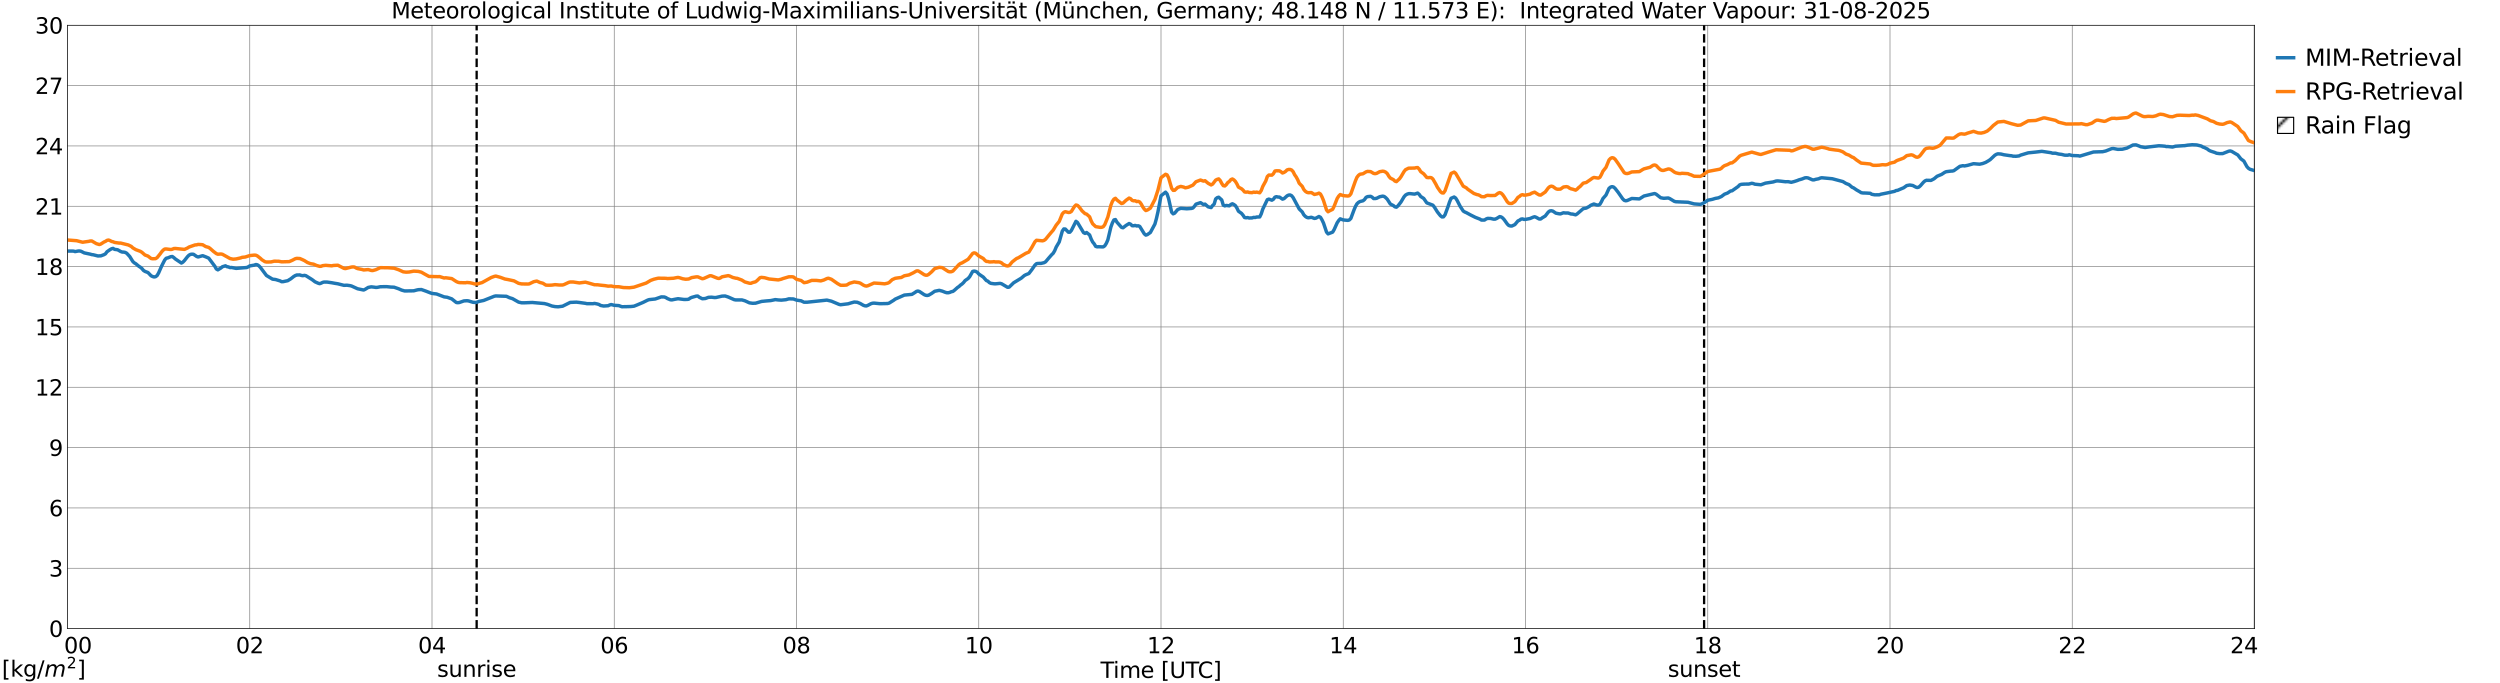 <?xml version="1.0" encoding="utf-8" standalone="no"?>
<!DOCTYPE svg PUBLIC "-//W3C//DTD SVG 1.1//EN"
  "http://www.w3.org/Graphics/SVG/1.1/DTD/svg11.dtd">
<svg xmlns:xlink="http://www.w3.org/1999/xlink" width="1085.4pt" height="296.64pt" viewBox="0 0 1085.4 296.64" xmlns="http://www.w3.org/2000/svg" version="1.1">
 <defs>
  <style type="text/css">*{stroke-linejoin: round; stroke-linecap: butt}</style>
 </defs>
 <g id="figure_1">
  <g id="patch_1">
   <path d="M 0 296.64 
L 1085.4 296.64 
L 1085.4 0 
L 0 0 
z
" style="fill: #ffffff"/>
  </g>
  <g id="axes_1">
   <g id="patch_2">
    <path d="M 29.306 272.909 
L 978.814 272.909 
L 978.814 10.976 
L 29.306 10.976 
z
" style="fill: #ffffff"/>
   </g>
   <g id="patch_3">
    <path d="M 978.814 272.909 
L 978.814 272.909 
L 978.814 10.976 
L 978.814 10.976 
z
" clip-path="url(#pff5049138e)" style="fill: #d3d3d3; stroke: #d3d3d3; stroke-linejoin: miter"/>
   </g>
   <g id="matplotlib.axis_1">
    <g id="xtick_1">
     <g id="line2d_1">
      <path d="M 29.306 272.909 
L 29.306 10.976 
" clip-path="url(#pff5049138e)" style="fill: none; stroke: #808080; stroke-width: 0.3; stroke-linecap: square"/>
     </g>
     <g id="line2d_2"/>
     <g id="text_1">
      <!--    00 -->
      <g transform="translate(18.733 283.627) scale(0.095 -0.095)">
       <defs>
        <path id="DejaVuSans-20" transform="scale(0.016)"/>
        <path id="DejaVuSans-30" d="M 2034 4250 
Q 1547 4250 1301 3770 
Q 1056 3291 1056 2328 
Q 1056 1369 1301 889 
Q 1547 409 2034 409 
Q 2525 409 2770 889 
Q 3016 1369 3016 2328 
Q 3016 3291 2770 3770 
Q 2525 4250 2034 4250 
z
M 2034 4750 
Q 2819 4750 3233 4129 
Q 3647 3509 3647 2328 
Q 3647 1150 3233 529 
Q 2819 -91 2034 -91 
Q 1250 -91 836 529 
Q 422 1150 422 2328 
Q 422 3509 836 4129 
Q 1250 4750 2034 4750 
z
" transform="scale(0.016)"/>
       </defs>
       <use xlink:href="#DejaVuSans-20"/>
       <use xlink:href="#DejaVuSans-20" transform="translate(31.787 0)"/>
       <use xlink:href="#DejaVuSans-20" transform="translate(63.574 0)"/>
       <use xlink:href="#DejaVuSans-30" transform="translate(95.361 0)"/>
       <use xlink:href="#DejaVuSans-30" transform="translate(158.984 0)"/>
      </g>
     </g>
    </g>
    <g id="xtick_2">
     <g id="line2d_3">
      <path d="M 108.431 272.909 
L 108.431 10.976 
" clip-path="url(#pff5049138e)" style="fill: none; stroke: #808080; stroke-width: 0.3; stroke-linecap: square"/>
     </g>
     <g id="line2d_4"/>
     <g id="text_2">
      <!-- 02 -->
      <g transform="translate(102.387 283.627) scale(0.095 -0.095)">
       <defs>
        <path id="DejaVuSans-32" d="M 1228 531 
L 3431 531 
L 3431 0 
L 469 0 
L 469 531 
Q 828 903 1448 1529 
Q 2069 2156 2228 2338 
Q 2531 2678 2651 2914 
Q 2772 3150 2772 3378 
Q 2772 3750 2511 3984 
Q 2250 4219 1831 4219 
Q 1534 4219 1204 4116 
Q 875 4013 500 3803 
L 500 4441 
Q 881 4594 1212 4672 
Q 1544 4750 1819 4750 
Q 2544 4750 2975 4387 
Q 3406 4025 3406 3419 
Q 3406 3131 3298 2873 
Q 3191 2616 2906 2266 
Q 2828 2175 2409 1742 
Q 1991 1309 1228 531 
z
" transform="scale(0.016)"/>
       </defs>
       <use xlink:href="#DejaVuSans-30"/>
       <use xlink:href="#DejaVuSans-32" transform="translate(63.623 0)"/>
      </g>
     </g>
    </g>
    <g id="xtick_3">
     <g id="line2d_5">
      <path d="M 187.557 272.909 
L 187.557 10.976 
" clip-path="url(#pff5049138e)" style="fill: none; stroke: #808080; stroke-width: 0.3; stroke-linecap: square"/>
     </g>
     <g id="line2d_6"/>
     <g id="text_3">
      <!-- 04 -->
      <g transform="translate(181.513 283.627) scale(0.095 -0.095)">
       <defs>
        <path id="DejaVuSans-34" d="M 2419 4116 
L 825 1625 
L 2419 1625 
L 2419 4116 
z
M 2253 4666 
L 3047 4666 
L 3047 1625 
L 3713 1625 
L 3713 1100 
L 3047 1100 
L 3047 0 
L 2419 0 
L 2419 1100 
L 313 1100 
L 313 1709 
L 2253 4666 
z
" transform="scale(0.016)"/>
       </defs>
       <use xlink:href="#DejaVuSans-30"/>
       <use xlink:href="#DejaVuSans-34" transform="translate(63.623 0)"/>
      </g>
     </g>
    </g>
    <g id="xtick_4">
     <g id="line2d_7">
      <path d="M 266.683 272.909 
L 266.683 10.976 
" clip-path="url(#pff5049138e)" style="fill: none; stroke: #808080; stroke-width: 0.3; stroke-linecap: square"/>
     </g>
     <g id="line2d_8"/>
     <g id="text_4">
      <!-- 06 -->
      <g transform="translate(260.638 283.627) scale(0.095 -0.095)">
       <defs>
        <path id="DejaVuSans-36" d="M 2113 2584 
Q 1688 2584 1439 2293 
Q 1191 2003 1191 1497 
Q 1191 994 1439 701 
Q 1688 409 2113 409 
Q 2538 409 2786 701 
Q 3034 994 3034 1497 
Q 3034 2003 2786 2293 
Q 2538 2584 2113 2584 
z
M 3366 4563 
L 3366 3988 
Q 3128 4100 2886 4159 
Q 2644 4219 2406 4219 
Q 1781 4219 1451 3797 
Q 1122 3375 1075 2522 
Q 1259 2794 1537 2939 
Q 1816 3084 2150 3084 
Q 2853 3084 3261 2657 
Q 3669 2231 3669 1497 
Q 3669 778 3244 343 
Q 2819 -91 2113 -91 
Q 1303 -91 875 529 
Q 447 1150 447 2328 
Q 447 3434 972 4092 
Q 1497 4750 2381 4750 
Q 2619 4750 2861 4703 
Q 3103 4656 3366 4563 
z
" transform="scale(0.016)"/>
       </defs>
       <use xlink:href="#DejaVuSans-30"/>
       <use xlink:href="#DejaVuSans-36" transform="translate(63.623 0)"/>
      </g>
     </g>
    </g>
    <g id="xtick_5">
     <g id="line2d_9">
      <path d="M 345.808 272.909 
L 345.808 10.976 
" clip-path="url(#pff5049138e)" style="fill: none; stroke: #808080; stroke-width: 0.3; stroke-linecap: square"/>
     </g>
     <g id="line2d_10"/>
     <g id="text_5">
      <!-- 08 -->
      <g transform="translate(339.764 283.627) scale(0.095 -0.095)">
       <defs>
        <path id="DejaVuSans-38" d="M 2034 2216 
Q 1584 2216 1326 1975 
Q 1069 1734 1069 1313 
Q 1069 891 1326 650 
Q 1584 409 2034 409 
Q 2484 409 2743 651 
Q 3003 894 3003 1313 
Q 3003 1734 2745 1975 
Q 2488 2216 2034 2216 
z
M 1403 2484 
Q 997 2584 770 2862 
Q 544 3141 544 3541 
Q 544 4100 942 4425 
Q 1341 4750 2034 4750 
Q 2731 4750 3128 4425 
Q 3525 4100 3525 3541 
Q 3525 3141 3298 2862 
Q 3072 2584 2669 2484 
Q 3125 2378 3379 2068 
Q 3634 1759 3634 1313 
Q 3634 634 3220 271 
Q 2806 -91 2034 -91 
Q 1263 -91 848 271 
Q 434 634 434 1313 
Q 434 1759 690 2068 
Q 947 2378 1403 2484 
z
M 1172 3481 
Q 1172 3119 1398 2916 
Q 1625 2713 2034 2713 
Q 2441 2713 2670 2916 
Q 2900 3119 2900 3481 
Q 2900 3844 2670 4047 
Q 2441 4250 2034 4250 
Q 1625 4250 1398 4047 
Q 1172 3844 1172 3481 
z
" transform="scale(0.016)"/>
       </defs>
       <use xlink:href="#DejaVuSans-30"/>
       <use xlink:href="#DejaVuSans-38" transform="translate(63.623 0)"/>
      </g>
     </g>
    </g>
    <g id="xtick_6">
     <g id="line2d_11">
      <path d="M 424.934 272.909 
L 424.934 10.976 
" clip-path="url(#pff5049138e)" style="fill: none; stroke: #808080; stroke-width: 0.3; stroke-linecap: square"/>
     </g>
     <g id="line2d_12"/>
     <g id="text_6">
      <!-- 10 -->
      <g transform="translate(418.89 283.627) scale(0.095 -0.095)">
       <defs>
        <path id="DejaVuSans-31" d="M 794 531 
L 1825 531 
L 1825 4091 
L 703 3866 
L 703 4441 
L 1819 4666 
L 2450 4666 
L 2450 531 
L 3481 531 
L 3481 0 
L 794 0 
L 794 531 
z
" transform="scale(0.016)"/>
       </defs>
       <use xlink:href="#DejaVuSans-31"/>
       <use xlink:href="#DejaVuSans-30" transform="translate(63.623 0)"/>
      </g>
     </g>
    </g>
    <g id="xtick_7">
     <g id="line2d_13">
      <path d="M 504.06 272.909 
L 504.06 10.976 
" clip-path="url(#pff5049138e)" style="fill: none; stroke: #808080; stroke-width: 0.3; stroke-linecap: square"/>
     </g>
     <g id="line2d_14"/>
     <g id="text_7">
      <!-- 12 -->
      <g transform="translate(498.015 283.627) scale(0.095 -0.095)">
       <use xlink:href="#DejaVuSans-31"/>
       <use xlink:href="#DejaVuSans-32" transform="translate(63.623 0)"/>
      </g>
     </g>
    </g>
    <g id="xtick_8">
     <g id="line2d_15">
      <path d="M 583.185 272.909 
L 583.185 10.976 
" clip-path="url(#pff5049138e)" style="fill: none; stroke: #808080; stroke-width: 0.3; stroke-linecap: square"/>
     </g>
     <g id="line2d_16"/>
     <g id="text_8">
      <!-- 14 -->
      <g transform="translate(577.141 283.627) scale(0.095 -0.095)">
       <use xlink:href="#DejaVuSans-31"/>
       <use xlink:href="#DejaVuSans-34" transform="translate(63.623 0)"/>
      </g>
     </g>
    </g>
    <g id="xtick_9">
     <g id="line2d_17">
      <path d="M 662.311 272.909 
L 662.311 10.976 
" clip-path="url(#pff5049138e)" style="fill: none; stroke: #808080; stroke-width: 0.3; stroke-linecap: square"/>
     </g>
     <g id="line2d_18"/>
     <g id="text_9">
      <!-- 16 -->
      <g transform="translate(656.267 283.627) scale(0.095 -0.095)">
       <use xlink:href="#DejaVuSans-31"/>
       <use xlink:href="#DejaVuSans-36" transform="translate(63.623 0)"/>
      </g>
     </g>
    </g>
    <g id="xtick_10">
     <g id="line2d_19">
      <path d="M 741.437 272.909 
L 741.437 10.976 
" clip-path="url(#pff5049138e)" style="fill: none; stroke: #808080; stroke-width: 0.3; stroke-linecap: square"/>
     </g>
     <g id="line2d_20"/>
     <g id="text_10">
      <!-- 18 -->
      <g transform="translate(735.392 283.627) scale(0.095 -0.095)">
       <use xlink:href="#DejaVuSans-31"/>
       <use xlink:href="#DejaVuSans-38" transform="translate(63.623 0)"/>
      </g>
     </g>
    </g>
    <g id="xtick_11">
     <g id="line2d_21">
      <path d="M 820.562 272.909 
L 820.562 10.976 
" clip-path="url(#pff5049138e)" style="fill: none; stroke: #808080; stroke-width: 0.3; stroke-linecap: square"/>
     </g>
     <g id="line2d_22"/>
     <g id="text_11">
      <!-- 20 -->
      <g transform="translate(814.518 283.627) scale(0.095 -0.095)">
       <use xlink:href="#DejaVuSans-32"/>
       <use xlink:href="#DejaVuSans-30" transform="translate(63.623 0)"/>
      </g>
     </g>
    </g>
    <g id="xtick_12">
     <g id="line2d_23">
      <path d="M 899.688 272.909 
L 899.688 10.976 
" clip-path="url(#pff5049138e)" style="fill: none; stroke: #808080; stroke-width: 0.3; stroke-linecap: square"/>
     </g>
     <g id="line2d_24"/>
     <g id="text_12">
      <!-- 22 -->
      <g transform="translate(893.644 283.627) scale(0.095 -0.095)">
       <use xlink:href="#DejaVuSans-32"/>
       <use xlink:href="#DejaVuSans-32" transform="translate(63.623 0)"/>
      </g>
     </g>
    </g>
    <g id="xtick_13">
     <g id="line2d_25">
      <path d="M 978.814 272.909 
L 978.814 10.976 
" clip-path="url(#pff5049138e)" style="fill: none; stroke: #808080; stroke-width: 0.3; stroke-linecap: square"/>
     </g>
     <g id="line2d_26"/>
     <g id="text_13">
      <!-- 24    -->
      <g transform="translate(968.241 283.627) scale(0.095 -0.095)">
       <use xlink:href="#DejaVuSans-32"/>
       <use xlink:href="#DejaVuSans-34" transform="translate(63.623 0)"/>
       <use xlink:href="#DejaVuSans-20" transform="translate(127.246 0)"/>
       <use xlink:href="#DejaVuSans-20" transform="translate(159.033 0)"/>
       <use xlink:href="#DejaVuSans-20" transform="translate(190.82 0)"/>
      </g>
     </g>
    </g>
    <g id="text_14">
     <!-- Time [UTC] -->
     <g transform="translate(477.806 294.322) scale(0.095 -0.095)">
      <defs>
       <path id="DejaVuSans-54" d="M -19 4666 
L 3928 4666 
L 3928 4134 
L 2272 4134 
L 2272 0 
L 1638 0 
L 1638 4134 
L -19 4134 
L -19 4666 
z
" transform="scale(0.016)"/>
       <path id="DejaVuSans-69" d="M 603 3500 
L 1178 3500 
L 1178 0 
L 603 0 
L 603 3500 
z
M 603 4863 
L 1178 4863 
L 1178 4134 
L 603 4134 
L 603 4863 
z
" transform="scale(0.016)"/>
       <path id="DejaVuSans-6d" d="M 3328 2828 
Q 3544 3216 3844 3400 
Q 4144 3584 4550 3584 
Q 5097 3584 5394 3201 
Q 5691 2819 5691 2113 
L 5691 0 
L 5113 0 
L 5113 2094 
Q 5113 2597 4934 2840 
Q 4756 3084 4391 3084 
Q 3944 3084 3684 2787 
Q 3425 2491 3425 1978 
L 3425 0 
L 2847 0 
L 2847 2094 
Q 2847 2600 2669 2842 
Q 2491 3084 2119 3084 
Q 1678 3084 1418 2786 
Q 1159 2488 1159 1978 
L 1159 0 
L 581 0 
L 581 3500 
L 1159 3500 
L 1159 2956 
Q 1356 3278 1631 3431 
Q 1906 3584 2284 3584 
Q 2666 3584 2933 3390 
Q 3200 3197 3328 2828 
z
" transform="scale(0.016)"/>
       <path id="DejaVuSans-65" d="M 3597 1894 
L 3597 1613 
L 953 1613 
Q 991 1019 1311 708 
Q 1631 397 2203 397 
Q 2534 397 2845 478 
Q 3156 559 3463 722 
L 3463 178 
Q 3153 47 2828 -22 
Q 2503 -91 2169 -91 
Q 1331 -91 842 396 
Q 353 884 353 1716 
Q 353 2575 817 3079 
Q 1281 3584 2069 3584 
Q 2775 3584 3186 3129 
Q 3597 2675 3597 1894 
z
M 3022 2063 
Q 3016 2534 2758 2815 
Q 2500 3097 2075 3097 
Q 1594 3097 1305 2825 
Q 1016 2553 972 2059 
L 3022 2063 
z
" transform="scale(0.016)"/>
       <path id="DejaVuSans-5b" d="M 550 4863 
L 1875 4863 
L 1875 4416 
L 1125 4416 
L 1125 -397 
L 1875 -397 
L 1875 -844 
L 550 -844 
L 550 4863 
z
" transform="scale(0.016)"/>
       <path id="DejaVuSans-55" d="M 556 4666 
L 1191 4666 
L 1191 1831 
Q 1191 1081 1462 751 
Q 1734 422 2344 422 
Q 2950 422 3222 751 
Q 3494 1081 3494 1831 
L 3494 4666 
L 4128 4666 
L 4128 1753 
Q 4128 841 3676 375 
Q 3225 -91 2344 -91 
Q 1459 -91 1007 375 
Q 556 841 556 1753 
L 556 4666 
z
" transform="scale(0.016)"/>
       <path id="DejaVuSans-43" d="M 4122 4306 
L 4122 3641 
Q 3803 3938 3442 4084 
Q 3081 4231 2675 4231 
Q 1875 4231 1450 3742 
Q 1025 3253 1025 2328 
Q 1025 1406 1450 917 
Q 1875 428 2675 428 
Q 3081 428 3442 575 
Q 3803 722 4122 1019 
L 4122 359 
Q 3791 134 3420 21 
Q 3050 -91 2638 -91 
Q 1578 -91 968 557 
Q 359 1206 359 2328 
Q 359 3453 968 4101 
Q 1578 4750 2638 4750 
Q 3056 4750 3426 4639 
Q 3797 4528 4122 4306 
z
" transform="scale(0.016)"/>
       <path id="DejaVuSans-5d" d="M 1947 4863 
L 1947 -844 
L 622 -844 
L 622 -397 
L 1369 -397 
L 1369 4416 
L 622 4416 
L 622 4863 
L 1947 4863 
z
" transform="scale(0.016)"/>
      </defs>
      <use xlink:href="#DejaVuSans-54"/>
      <use xlink:href="#DejaVuSans-69" transform="translate(57.959 0)"/>
      <use xlink:href="#DejaVuSans-6d" transform="translate(85.742 0)"/>
      <use xlink:href="#DejaVuSans-65" transform="translate(183.154 0)"/>
      <use xlink:href="#DejaVuSans-20" transform="translate(244.678 0)"/>
      <use xlink:href="#DejaVuSans-5b" transform="translate(276.465 0)"/>
      <use xlink:href="#DejaVuSans-55" transform="translate(315.479 0)"/>
      <use xlink:href="#DejaVuSans-54" transform="translate(388.672 0)"/>
      <use xlink:href="#DejaVuSans-43" transform="translate(443.881 0)"/>
      <use xlink:href="#DejaVuSans-5d" transform="translate(513.705 0)"/>
     </g>
    </g>
   </g>
   <g id="matplotlib.axis_2">
    <g id="ytick_1">
     <g id="line2d_27">
      <path d="M 29.306 272.909 
L 978.814 272.909 
" clip-path="url(#pff5049138e)" style="fill: none; stroke: #808080; stroke-width: 0.3; stroke-linecap: square"/>
     </g>
     <g id="line2d_28"/>
     <g id="text_15">
      <!-- 0 -->
      <g transform="translate(21.261 276.518) scale(0.095 -0.095)">
       <use xlink:href="#DejaVuSans-30"/>
      </g>
     </g>
    </g>
    <g id="ytick_2">
     <g id="line2d_29">
      <path d="M 29.306 246.715 
L 978.814 246.715 
" clip-path="url(#pff5049138e)" style="fill: none; stroke: #808080; stroke-width: 0.3; stroke-linecap: square"/>
     </g>
     <g id="line2d_30"/>
     <g id="text_16">
      <!-- 3 -->
      <g transform="translate(21.261 250.325) scale(0.095 -0.095)">
       <defs>
        <path id="DejaVuSans-33" d="M 2597 2516 
Q 3050 2419 3304 2112 
Q 3559 1806 3559 1356 
Q 3559 666 3084 287 
Q 2609 -91 1734 -91 
Q 1441 -91 1130 -33 
Q 819 25 488 141 
L 488 750 
Q 750 597 1062 519 
Q 1375 441 1716 441 
Q 2309 441 2620 675 
Q 2931 909 2931 1356 
Q 2931 1769 2642 2001 
Q 2353 2234 1838 2234 
L 1294 2234 
L 1294 2753 
L 1863 2753 
Q 2328 2753 2575 2939 
Q 2822 3125 2822 3475 
Q 2822 3834 2567 4026 
Q 2313 4219 1838 4219 
Q 1578 4219 1281 4162 
Q 984 4106 628 3988 
L 628 4550 
Q 988 4650 1302 4700 
Q 1616 4750 1894 4750 
Q 2613 4750 3031 4423 
Q 3450 4097 3450 3541 
Q 3450 3153 3228 2886 
Q 3006 2619 2597 2516 
z
" transform="scale(0.016)"/>
       </defs>
       <use xlink:href="#DejaVuSans-33"/>
      </g>
     </g>
    </g>
    <g id="ytick_3">
     <g id="line2d_31">
      <path d="M 29.306 220.522 
L 978.814 220.522 
" clip-path="url(#pff5049138e)" style="fill: none; stroke: #808080; stroke-width: 0.3; stroke-linecap: square"/>
     </g>
     <g id="line2d_32"/>
     <g id="text_17">
      <!-- 6 -->
      <g transform="translate(21.261 224.131) scale(0.095 -0.095)">
       <use xlink:href="#DejaVuSans-36"/>
      </g>
     </g>
    </g>
    <g id="ytick_4">
     <g id="line2d_33">
      <path d="M 29.306 194.329 
L 978.814 194.329 
" clip-path="url(#pff5049138e)" style="fill: none; stroke: #808080; stroke-width: 0.3; stroke-linecap: square"/>
     </g>
     <g id="line2d_34"/>
     <g id="text_18">
      <!-- 9 -->
      <g transform="translate(21.261 197.938) scale(0.095 -0.095)">
       <defs>
        <path id="DejaVuSans-39" d="M 703 97 
L 703 672 
Q 941 559 1184 500 
Q 1428 441 1663 441 
Q 2288 441 2617 861 
Q 2947 1281 2994 2138 
Q 2813 1869 2534 1725 
Q 2256 1581 1919 1581 
Q 1219 1581 811 2004 
Q 403 2428 403 3163 
Q 403 3881 828 4315 
Q 1253 4750 1959 4750 
Q 2769 4750 3195 4129 
Q 3622 3509 3622 2328 
Q 3622 1225 3098 567 
Q 2575 -91 1691 -91 
Q 1453 -91 1209 -44 
Q 966 3 703 97 
z
M 1959 2075 
Q 2384 2075 2632 2365 
Q 2881 2656 2881 3163 
Q 2881 3666 2632 3958 
Q 2384 4250 1959 4250 
Q 1534 4250 1286 3958 
Q 1038 3666 1038 3163 
Q 1038 2656 1286 2365 
Q 1534 2075 1959 2075 
z
" transform="scale(0.016)"/>
       </defs>
       <use xlink:href="#DejaVuSans-39"/>
      </g>
     </g>
    </g>
    <g id="ytick_5">
     <g id="line2d_35">
      <path d="M 29.306 168.136 
L 978.814 168.136 
" clip-path="url(#pff5049138e)" style="fill: none; stroke: #808080; stroke-width: 0.3; stroke-linecap: square"/>
     </g>
     <g id="line2d_36"/>
     <g id="text_19">
      <!-- 12 -->
      <g transform="translate(15.217 171.745) scale(0.095 -0.095)">
       <use xlink:href="#DejaVuSans-31"/>
       <use xlink:href="#DejaVuSans-32" transform="translate(63.623 0)"/>
      </g>
     </g>
    </g>
    <g id="ytick_6">
     <g id="line2d_37">
      <path d="M 29.306 141.942 
L 978.814 141.942 
" clip-path="url(#pff5049138e)" style="fill: none; stroke: #808080; stroke-width: 0.3; stroke-linecap: square"/>
     </g>
     <g id="line2d_38"/>
     <g id="text_20">
      <!-- 15 -->
      <g transform="translate(15.217 145.551) scale(0.095 -0.095)">
       <defs>
        <path id="DejaVuSans-35" d="M 691 4666 
L 3169 4666 
L 3169 4134 
L 1269 4134 
L 1269 2991 
Q 1406 3038 1543 3061 
Q 1681 3084 1819 3084 
Q 2600 3084 3056 2656 
Q 3513 2228 3513 1497 
Q 3513 744 3044 326 
Q 2575 -91 1722 -91 
Q 1428 -91 1123 -41 
Q 819 9 494 109 
L 494 744 
Q 775 591 1075 516 
Q 1375 441 1709 441 
Q 2250 441 2565 725 
Q 2881 1009 2881 1497 
Q 2881 1984 2565 2268 
Q 2250 2553 1709 2553 
Q 1456 2553 1204 2497 
Q 953 2441 691 2322 
L 691 4666 
z
" transform="scale(0.016)"/>
       </defs>
       <use xlink:href="#DejaVuSans-31"/>
       <use xlink:href="#DejaVuSans-35" transform="translate(63.623 0)"/>
      </g>
     </g>
    </g>
    <g id="ytick_7">
     <g id="line2d_39">
      <path d="M 29.306 115.749 
L 978.814 115.749 
" clip-path="url(#pff5049138e)" style="fill: none; stroke: #808080; stroke-width: 0.3; stroke-linecap: square"/>
     </g>
     <g id="line2d_40"/>
     <g id="text_21">
      <!-- 18 -->
      <g transform="translate(15.217 119.358) scale(0.095 -0.095)">
       <use xlink:href="#DejaVuSans-31"/>
       <use xlink:href="#DejaVuSans-38" transform="translate(63.623 0)"/>
      </g>
     </g>
    </g>
    <g id="ytick_8">
     <g id="line2d_41">
      <path d="M 29.306 89.556 
L 978.814 89.556 
" clip-path="url(#pff5049138e)" style="fill: none; stroke: #808080; stroke-width: 0.3; stroke-linecap: square"/>
     </g>
     <g id="line2d_42"/>
     <g id="text_22">
      <!-- 21 -->
      <g transform="translate(15.217 93.165) scale(0.095 -0.095)">
       <use xlink:href="#DejaVuSans-32"/>
       <use xlink:href="#DejaVuSans-31" transform="translate(63.623 0)"/>
      </g>
     </g>
    </g>
    <g id="ytick_9">
     <g id="line2d_43">
      <path d="M 29.306 63.362 
L 978.814 63.362 
" clip-path="url(#pff5049138e)" style="fill: none; stroke: #808080; stroke-width: 0.3; stroke-linecap: square"/>
     </g>
     <g id="line2d_44"/>
     <g id="text_23">
      <!-- 24 -->
      <g transform="translate(15.217 66.972) scale(0.095 -0.095)">
       <use xlink:href="#DejaVuSans-32"/>
       <use xlink:href="#DejaVuSans-34" transform="translate(63.623 0)"/>
      </g>
     </g>
    </g>
    <g id="ytick_10">
     <g id="line2d_45">
      <path d="M 29.306 37.169 
L 978.814 37.169 
" clip-path="url(#pff5049138e)" style="fill: none; stroke: #808080; stroke-width: 0.3; stroke-linecap: square"/>
     </g>
     <g id="line2d_46"/>
     <g id="text_24">
      <!-- 27 -->
      <g transform="translate(15.217 40.778) scale(0.095 -0.095)">
       <defs>
        <path id="DejaVuSans-37" d="M 525 4666 
L 3525 4666 
L 3525 4397 
L 1831 0 
L 1172 0 
L 2766 4134 
L 525 4134 
L 525 4666 
z
" transform="scale(0.016)"/>
       </defs>
       <use xlink:href="#DejaVuSans-32"/>
       <use xlink:href="#DejaVuSans-37" transform="translate(63.623 0)"/>
      </g>
     </g>
    </g>
    <g id="ytick_11">
     <g id="line2d_47">
      <path d="M 29.306 10.976 
L 978.814 10.976 
" clip-path="url(#pff5049138e)" style="fill: none; stroke: #808080; stroke-width: 0.3; stroke-linecap: square"/>
     </g>
     <g id="line2d_48"/>
     <g id="text_25">
      <!-- 30 -->
      <g transform="translate(15.217 14.585) scale(0.095 -0.095)">
       <use xlink:href="#DejaVuSans-33"/>
       <use xlink:href="#DejaVuSans-30" transform="translate(63.623 0)"/>
      </g>
     </g>
    </g>
   </g>
   <g id="line2d_49">
    <path d="M 206.943 272.909 
L 206.943 10.976 
" clip-path="url(#pff5049138e)" style="fill: none; stroke-dasharray: 3.7,1.6; stroke-dashoffset: 0; stroke: #000000"/>
   </g>
   <g id="line2d_50">
    <path d="M 739.854 272.909 
L 739.854 10.976 
" clip-path="url(#pff5049138e)" style="fill: none; stroke-dasharray: 3.7,1.6; stroke-dashoffset: 0; stroke: #000000"/>
   </g>
   <g id="line2d_51">
    <path d="M 29.306 108.989 
L 31.943 109.018 
L 32.603 109.238 
L 33.921 108.984 
L 34.581 108.96 
L 35.24 109.119 
L 36.559 109.795 
L 39.197 110.35 
L 39.856 110.546 
L 40.515 110.623 
L 42.493 111.123 
L 43.812 111.07 
L 45.131 110.58 
L 45.79 110.201 
L 46.45 109.303 
L 47.768 108.382 
L 48.428 108.015 
L 49.087 107.843 
L 49.747 108.261 
L 51.065 108.439 
L 52.384 109.184 
L 53.043 109.433 
L 53.703 109.453 
L 54.362 109.589 
L 55.022 109.949 
L 56.34 111.385 
L 57.659 113.52 
L 58.319 114.13 
L 58.978 114.519 
L 60.297 115.622 
L 60.956 116.023 
L 61.615 116.589 
L 62.275 117.392 
L 62.934 117.828 
L 64.253 118.332 
L 65.572 119.71 
L 66.231 120.047 
L 66.89 120.239 
L 67.55 120.127 
L 68.209 119.632 
L 68.869 118.488 
L 70.187 115.479 
L 71.506 112.887 
L 72.166 112.106 
L 72.825 111.978 
L 74.144 111.445 
L 74.803 111.366 
L 75.462 111.829 
L 76.122 112.43 
L 78.759 114.203 
L 79.419 113.804 
L 80.078 113.118 
L 81.397 111.446 
L 82.056 110.786 
L 82.716 110.437 
L 83.375 110.347 
L 84.034 110.41 
L 85.353 111.328 
L 86.013 111.571 
L 87.991 111.008 
L 89.309 111.504 
L 90.628 112.079 
L 93.266 115.609 
L 93.925 116.774 
L 94.584 117.159 
L 95.903 116.355 
L 96.563 115.804 
L 97.881 115.405 
L 98.541 115.78 
L 99.2 115.893 
L 99.86 116.188 
L 100.519 116.13 
L 102.497 116.527 
L 107.113 116.147 
L 107.772 115.861 
L 108.431 115.449 
L 110.41 115.105 
L 111.069 114.845 
L 111.728 114.968 
L 112.388 115.403 
L 113.047 116.097 
L 115.685 119.611 
L 118.322 121.195 
L 119.641 121.361 
L 121.619 121.962 
L 122.278 122.311 
L 122.938 122.281 
L 124.916 121.867 
L 126.235 121.055 
L 127.553 120.022 
L 128.213 119.635 
L 128.872 119.388 
L 130.191 119.372 
L 130.85 119.599 
L 131.51 119.69 
L 132.169 119.547 
L 132.829 119.709 
L 135.466 121.367 
L 136.785 122.363 
L 138.104 122.949 
L 138.763 123.158 
L 139.422 122.942 
L 140.082 122.604 
L 140.741 122.447 
L 142.06 122.47 
L 144.038 122.757 
L 145.357 123 
L 146.676 123.21 
L 149.313 123.878 
L 150.632 123.827 
L 151.951 124.011 
L 152.61 124.171 
L 155.247 125.369 
L 157.885 125.919 
L 158.544 125.604 
L 159.863 124.79 
L 161.182 124.534 
L 162.501 124.683 
L 163.16 124.788 
L 163.819 124.759 
L 165.138 124.49 
L 167.776 124.443 
L 169.754 124.639 
L 171.073 124.688 
L 173.051 125.365 
L 174.37 125.951 
L 175.688 126.321 
L 179.645 126.259 
L 180.963 125.907 
L 181.623 125.77 
L 182.941 125.705 
L 184.92 126.403 
L 186.898 127.176 
L 187.557 127.39 
L 189.535 127.632 
L 192.832 128.891 
L 194.151 129.06 
L 196.129 129.756 
L 198.107 131.337 
L 198.767 131.414 
L 199.426 131.341 
L 201.404 130.647 
L 202.723 130.566 
L 203.382 130.637 
L 205.36 131.247 
L 206.679 131.328 
L 207.998 130.861 
L 209.976 130.449 
L 214.592 128.619 
L 215.251 128.485 
L 219.867 128.642 
L 221.186 129.253 
L 222.504 129.658 
L 225.142 131.162 
L 226.461 131.464 
L 227.779 131.462 
L 231.076 131.327 
L 236.351 131.795 
L 237.67 132.13 
L 239.648 132.867 
L 240.967 133.111 
L 242.286 133.201 
L 244.264 132.94 
L 247.561 131.296 
L 250.198 131.181 
L 251.517 131.321 
L 252.836 131.509 
L 254.155 131.689 
L 254.814 131.838 
L 257.451 131.856 
L 258.111 131.726 
L 259.43 131.994 
L 260.089 132.212 
L 260.748 132.615 
L 262.067 132.867 
L 264.045 132.732 
L 264.705 132.405 
L 265.364 132.228 
L 266.683 132.555 
L 268.661 132.682 
L 269.98 133.169 
L 271.958 133.138 
L 273.936 133.079 
L 275.255 132.93 
L 276.573 132.406 
L 279.211 131.283 
L 281.189 130.301 
L 281.849 130.084 
L 284.486 129.811 
L 287.124 128.894 
L 288.442 128.942 
L 289.102 129.198 
L 289.761 129.614 
L 291.08 130.161 
L 291.739 130.199 
L 293.058 129.921 
L 294.377 129.688 
L 297.014 130.025 
L 298.333 129.996 
L 298.992 129.9 
L 299.652 129.416 
L 300.311 129.121 
L 302.289 128.561 
L 302.949 128.538 
L 303.608 129.055 
L 304.927 129.703 
L 306.246 129.591 
L 307.564 129.096 
L 308.883 129.027 
L 310.202 129.181 
L 310.861 129.158 
L 313.499 128.564 
L 314.818 128.511 
L 316.136 128.941 
L 318.774 130.105 
L 319.433 130.225 
L 322.071 130.205 
L 323.39 130.583 
L 325.368 131.483 
L 326.686 131.67 
L 328.005 131.637 
L 330.643 130.863 
L 332.621 130.665 
L 334.599 130.502 
L 335.918 130.231 
L 336.577 130.077 
L 337.896 130.23 
L 339.215 130.311 
L 341.193 130.116 
L 342.512 129.741 
L 344.49 129.802 
L 345.808 130.295 
L 347.787 130.598 
L 349.105 131.219 
L 350.424 131.204 
L 358.996 130.293 
L 360.974 130.764 
L 364.271 132.145 
L 364.93 132.305 
L 368.227 131.897 
L 369.546 131.493 
L 370.865 131.136 
L 372.184 131.227 
L 373.502 131.775 
L 374.821 132.535 
L 375.481 132.768 
L 376.14 132.831 
L 376.799 132.57 
L 378.118 131.864 
L 378.777 131.657 
L 379.437 131.595 
L 382.074 131.853 
L 383.393 131.823 
L 385.371 131.777 
L 386.031 131.595 
L 388.009 130.358 
L 388.668 129.864 
L 392.624 128.112 
L 395.921 127.799 
L 397.24 126.984 
L 397.899 126.505 
L 398.559 126.355 
L 399.218 126.573 
L 401.196 127.895 
L 401.856 128.184 
L 402.515 128.282 
L 403.175 128.16 
L 404.493 127.388 
L 405.812 126.455 
L 407.79 126.055 
L 409.109 126.402 
L 410.428 126.923 
L 411.087 127.101 
L 411.746 127.104 
L 412.406 126.931 
L 413.065 126.64 
L 413.725 126.513 
L 414.384 126.006 
L 415.703 124.828 
L 416.362 124.381 
L 417.022 123.76 
L 417.681 123.3 
L 418.34 122.668 
L 419 121.826 
L 420.318 120.905 
L 420.978 120.149 
L 422.297 117.839 
L 422.956 117.683 
L 423.615 117.831 
L 424.275 118.193 
L 424.934 118.949 
L 426.912 120.3 
L 428.231 121.793 
L 428.89 122.071 
L 429.55 122.698 
L 430.209 123.022 
L 431.528 123.196 
L 432.187 123.227 
L 434.165 123.031 
L 434.825 123.19 
L 437.462 124.745 
L 438.122 124.668 
L 440.1 122.758 
L 443.397 120.758 
L 444.716 119.628 
L 445.375 119.277 
L 446.694 118.747 
L 448.012 117.027 
L 449.331 115.101 
L 449.991 114.485 
L 450.65 114.373 
L 451.969 114.36 
L 453.287 114.049 
L 453.947 113.677 
L 455.266 112.106 
L 456.584 110.602 
L 457.244 109.966 
L 457.903 108.85 
L 458.563 107.259 
L 459.881 105.021 
L 461.2 100.366 
L 461.859 99.401 
L 462.519 99.441 
L 463.838 100.8 
L 464.497 100.808 
L 465.156 100.033 
L 467.134 96.088 
L 467.794 96.59 
L 470.431 100.99 
L 471.091 101.329 
L 471.75 100.957 
L 473.069 102.006 
L 473.728 103.748 
L 474.388 105.063 
L 475.047 105.866 
L 475.706 106.966 
L 476.366 107.171 
L 477.025 107.124 
L 478.344 107.175 
L 479.003 107.184 
L 479.663 106.706 
L 480.322 105.652 
L 480.981 104.135 
L 482.3 98.573 
L 482.96 96.777 
L 483.619 95.495 
L 484.278 95.329 
L 484.938 96.474 
L 486.916 98.714 
L 487.575 98.886 
L 488.894 97.864 
L 490.213 97.047 
L 490.872 97.345 
L 491.532 97.99 
L 492.191 98.018 
L 492.85 97.86 
L 493.51 98.119 
L 494.169 98.024 
L 494.828 98.3 
L 496.807 101.518 
L 497.466 102.071 
L 498.125 101.862 
L 499.444 100.939 
L 501.422 97.254 
L 502.082 94.848 
L 502.741 91.958 
L 504.06 85.014 
L 506.038 83.43 
L 506.697 84.218 
L 507.357 86.223 
L 508.675 92.118 
L 509.335 92.837 
L 509.994 92.538 
L 511.313 90.977 
L 512.632 90.431 
L 515.269 90.643 
L 517.247 90.494 
L 517.907 90.313 
L 518.566 89.584 
L 519.226 88.642 
L 521.204 87.974 
L 522.522 88.821 
L 523.182 88.616 
L 524.501 89.791 
L 525.819 90.124 
L 526.479 89.209 
L 527.138 88.628 
L 527.797 86.359 
L 528.457 85.823 
L 529.116 85.624 
L 530.435 86.816 
L 531.094 89.064 
L 531.754 89.384 
L 532.413 89.197 
L 533.732 89.363 
L 534.391 88.778 
L 535.051 88.473 
L 535.71 88.797 
L 536.369 89.297 
L 537.029 90.332 
L 537.688 91.697 
L 539.007 92.631 
L 539.666 93.425 
L 540.326 94.43 
L 540.985 94.56 
L 541.644 94.454 
L 542.304 94.65 
L 543.623 94.605 
L 544.282 94.374 
L 544.941 94.428 
L 545.601 94.224 
L 546.919 94.185 
L 547.579 92.849 
L 548.238 90.815 
L 550.216 86.696 
L 550.876 86.441 
L 552.195 86.915 
L 552.854 86.51 
L 553.513 85.61 
L 554.173 85.384 
L 554.832 85.55 
L 555.491 85.567 
L 556.81 86.459 
L 557.47 86.237 
L 558.788 85.035 
L 559.448 84.703 
L 560.107 84.636 
L 560.766 84.968 
L 561.426 85.788 
L 564.063 90.724 
L 565.382 92.019 
L 566.042 93.224 
L 566.701 93.933 
L 567.36 94.38 
L 568.02 94.56 
L 569.338 94.332 
L 570.657 94.835 
L 571.317 94.719 
L 572.635 93.997 
L 573.295 94.345 
L 573.954 95.455 
L 574.613 96.85 
L 575.932 100.77 
L 576.592 101.541 
L 578.57 100.792 
L 579.229 99.677 
L 580.548 96.726 
L 581.207 95.753 
L 581.867 95.014 
L 583.185 95.494 
L 585.164 95.682 
L 585.823 95.502 
L 586.482 94.844 
L 587.801 91.279 
L 588.46 89.699 
L 589.12 88.508 
L 589.779 87.883 
L 590.439 87.496 
L 591.757 87.173 
L 592.417 86.638 
L 593.076 85.689 
L 593.736 85.367 
L 595.054 85.231 
L 595.714 85.589 
L 596.373 86.211 
L 597.032 86.211 
L 597.692 86.087 
L 599.011 85.42 
L 600.329 85.148 
L 600.989 85.318 
L 601.648 85.832 
L 602.307 86.513 
L 603.626 88.577 
L 604.945 89.254 
L 605.604 89.786 
L 606.264 89.954 
L 606.923 89.396 
L 608.242 87.71 
L 609.561 85.464 
L 610.22 84.701 
L 610.879 84.317 
L 611.539 84.084 
L 612.198 84.054 
L 613.517 84.208 
L 614.176 84.266 
L 615.495 83.838 
L 616.154 84.392 
L 616.814 85.305 
L 618.133 86.169 
L 619.451 88.081 
L 622.089 89.076 
L 622.748 89.912 
L 624.067 92.025 
L 625.386 93.678 
L 626.045 94.179 
L 626.705 94.133 
L 627.364 93.28 
L 628.683 89.669 
L 629.342 87.685 
L 630.001 86.099 
L 631.32 85.531 
L 631.98 85.984 
L 632.639 87.03 
L 633.958 89.605 
L 635.276 91.614 
L 635.936 92.039 
L 636.595 92.314 
L 638.573 93.381 
L 640.552 94.37 
L 642.53 95.139 
L 643.189 95.55 
L 644.508 95.544 
L 645.167 95.094 
L 645.827 94.827 
L 647.145 94.839 
L 648.464 95.153 
L 649.123 95.143 
L 649.783 94.855 
L 651.102 94.044 
L 651.761 94.192 
L 652.42 94.661 
L 653.08 95.396 
L 654.399 97.257 
L 655.058 97.896 
L 655.717 98.102 
L 656.377 98.136 
L 657.695 97.511 
L 659.014 95.929 
L 659.674 95.632 
L 660.333 95.149 
L 660.992 95.035 
L 661.652 95.254 
L 662.311 95.257 
L 664.289 94.868 
L 665.608 94.298 
L 666.267 94.095 
L 666.927 94.341 
L 668.246 95.087 
L 668.905 95.081 
L 669.564 94.581 
L 670.883 93.787 
L 672.202 92.085 
L 672.861 91.592 
L 673.521 91.494 
L 674.18 91.661 
L 675.499 92.55 
L 676.817 92.806 
L 677.477 92.872 
L 678.796 92.38 
L 679.455 92.464 
L 680.774 92.47 
L 682.092 92.915 
L 682.752 92.94 
L 684.071 93.268 
L 684.73 92.871 
L 687.368 90.588 
L 688.686 90.338 
L 690.005 89.624 
L 690.664 89.115 
L 691.983 88.575 
L 693.302 89.011 
L 693.961 89.046 
L 694.621 88.7 
L 695.28 87.568 
L 695.939 86.19 
L 697.258 84.686 
L 698.577 81.785 
L 699.236 81.238 
L 699.896 81.031 
L 700.555 81.205 
L 701.215 81.804 
L 702.533 83.494 
L 704.511 86.338 
L 705.171 86.981 
L 705.83 87.169 
L 706.49 87.046 
L 708.468 86.173 
L 711.765 86.36 
L 713.743 85.105 
L 718.358 84.02 
L 719.018 84.299 
L 720.996 85.848 
L 722.315 86.097 
L 724.293 85.956 
L 724.952 86.228 
L 726.93 87.424 
L 727.59 87.591 
L 732.865 87.814 
L 735.502 88.523 
L 738.14 88.72 
L 738.799 88.55 
L 740.118 87.874 
L 741.437 86.936 
L 743.415 86.547 
L 744.734 86.139 
L 746.052 85.898 
L 747.371 85.32 
L 748.69 84.32 
L 750.009 83.819 
L 751.327 82.938 
L 751.987 82.844 
L 754.624 80.977 
L 755.284 80.28 
L 755.943 80.038 
L 757.262 79.935 
L 759.24 79.914 
L 760.559 79.575 
L 761.218 79.7 
L 761.878 79.96 
L 764.515 80.223 
L 766.493 79.513 
L 769.79 79.005 
L 771.109 78.598 
L 771.768 78.54 
L 773.087 78.657 
L 774.406 78.819 
L 775.065 78.894 
L 776.384 78.882 
L 777.703 79.143 
L 779.021 78.806 
L 780.34 78.374 
L 781 78.096 
L 782.318 77.724 
L 783.637 77.21 
L 784.296 77.16 
L 784.956 77.246 
L 786.934 78.085 
L 787.593 78.089 
L 788.253 77.873 
L 789.572 77.619 
L 790.231 77.327 
L 790.89 77.174 
L 795.506 77.602 
L 800.122 78.835 
L 801.44 79.643 
L 802.759 80.158 
L 804.078 81.288 
L 804.737 81.564 
L 806.056 82.473 
L 807.375 83.219 
L 808.034 83.644 
L 808.694 83.774 
L 810.012 83.811 
L 811.99 83.917 
L 812.65 84.354 
L 813.969 84.591 
L 815.947 84.564 
L 816.606 84.318 
L 819.244 83.793 
L 822.541 83.073 
L 823.2 82.721 
L 823.859 82.643 
L 825.178 82.073 
L 826.497 81.52 
L 827.816 80.575 
L 829.134 80.327 
L 830.453 80.539 
L 831.772 81.241 
L 832.431 81.439 
L 833.091 81.231 
L 833.75 80.659 
L 835.069 79.136 
L 835.728 78.555 
L 836.388 78.27 
L 838.366 78.324 
L 839.684 77.625 
L 841.003 76.534 
L 842.981 75.708 
L 844.3 74.835 
L 844.959 74.547 
L 846.938 74.293 
L 847.597 74.264 
L 848.256 74.112 
L 849.575 73.169 
L 850.894 72.216 
L 852.213 71.936 
L 852.872 72.048 
L 854.191 71.804 
L 856.828 71.068 
L 859.466 71.287 
L 860.785 71.002 
L 862.103 70.501 
L 863.422 69.737 
L 864.082 69.282 
L 866.06 67.42 
L 866.719 67.017 
L 867.378 66.784 
L 868.697 66.871 
L 870.016 67.193 
L 872.653 67.574 
L 873.313 67.627 
L 873.972 67.81 
L 875.291 67.845 
L 876.61 67.688 
L 877.269 67.346 
L 880.566 66.357 
L 883.863 66.021 
L 885.841 65.782 
L 886.5 65.708 
L 890.457 66.298 
L 891.116 66.522 
L 892.435 66.523 
L 893.754 66.871 
L 895.072 67.035 
L 896.391 67.364 
L 897.71 67.399 
L 898.369 67.187 
L 899.688 67.521 
L 902.326 67.615 
L 902.985 67.775 
L 908.919 65.995 
L 910.898 65.923 
L 912.876 65.865 
L 914.194 65.568 
L 916.832 64.53 
L 917.491 64.468 
L 919.469 64.844 
L 921.448 64.785 
L 923.426 64.297 
L 926.063 62.956 
L 927.382 62.894 
L 928.701 63.395 
L 929.36 63.693 
L 931.338 64.044 
L 933.316 63.747 
L 935.954 63.442 
L 937.273 63.283 
L 938.592 63.357 
L 939.91 63.476 
L 940.57 63.64 
L 941.229 63.617 
L 943.207 63.842 
L 944.526 63.479 
L 947.823 63.261 
L 948.482 63.24 
L 949.801 63.014 
L 951.779 62.835 
L 953.757 62.927 
L 955.735 63.416 
L 956.395 63.842 
L 957.054 64.058 
L 958.373 64.719 
L 959.032 65.253 
L 959.692 65.573 
L 961.67 66.225 
L 962.329 66.523 
L 963.648 66.701 
L 964.967 66.695 
L 967.604 65.655 
L 968.264 65.537 
L 968.923 65.728 
L 970.242 66.509 
L 971.561 67.274 
L 972.879 68.949 
L 974.198 69.934 
L 975.517 72.333 
L 976.176 73.062 
L 976.836 73.487 
L 978.154 73.872 
L 978.154 73.872 
" clip-path="url(#pff5049138e)" style="fill: none; stroke: #1f77b4; stroke-width: 1.5; stroke-linecap: square"/>
   </g>
   <g id="line2d_52">
    <path d="M 29.306 104.206 
L 33.262 104.502 
L 35.9 105.176 
L 36.559 105.061 
L 38.537 104.79 
L 39.197 104.622 
L 39.856 104.621 
L 41.834 105.781 
L 43.153 106.176 
L 43.812 105.935 
L 45.131 105.078 
L 45.79 104.794 
L 46.45 104.368 
L 47.109 104.209 
L 47.768 104.45 
L 48.428 104.817 
L 49.087 104.966 
L 49.747 105.253 
L 51.725 105.538 
L 52.384 105.531 
L 55.681 106.343 
L 57 106.987 
L 57.659 107.612 
L 58.978 108.397 
L 60.956 109.13 
L 61.615 109.54 
L 62.934 110.707 
L 64.253 111.187 
L 65.572 112.217 
L 66.231 112.349 
L 67.55 112.297 
L 68.209 111.863 
L 69.528 110.238 
L 70.187 109.317 
L 70.847 108.593 
L 71.506 108.126 
L 72.166 108.087 
L 74.144 108.329 
L 74.803 108.204 
L 75.462 107.91 
L 76.122 107.87 
L 80.078 108.278 
L 81.397 107.682 
L 82.056 107.26 
L 84.694 106.338 
L 85.353 106.307 
L 86.013 106.114 
L 87.331 106.189 
L 87.991 106.262 
L 89.309 107.048 
L 90.628 107.425 
L 91.288 107.926 
L 92.606 109.102 
L 93.925 110.107 
L 94.584 110.37 
L 95.903 110.274 
L 96.563 110.393 
L 99.86 112.241 
L 101.178 112.528 
L 102.497 112.424 
L 104.475 111.976 
L 105.135 111.723 
L 106.453 111.595 
L 108.431 110.961 
L 110.41 110.755 
L 111.069 110.803 
L 111.728 111.106 
L 113.047 112.153 
L 113.707 112.775 
L 115.025 113.615 
L 115.685 113.76 
L 117.663 113.723 
L 118.982 113.409 
L 120.96 113.42 
L 122.278 113.677 
L 125.575 113.582 
L 126.894 113.012 
L 128.213 112.321 
L 128.872 112.172 
L 130.191 112.245 
L 131.51 112.825 
L 132.169 113.146 
L 133.488 113.968 
L 134.807 114.475 
L 136.125 114.688 
L 137.444 115.264 
L 138.763 115.638 
L 139.422 115.601 
L 140.082 115.338 
L 141.4 115.19 
L 144.038 115.414 
L 144.697 115.256 
L 146.676 115.148 
L 149.313 116.503 
L 149.972 116.612 
L 152.61 115.941 
L 153.269 115.879 
L 153.929 115.944 
L 154.588 116.351 
L 155.247 116.616 
L 157.226 117.006 
L 157.885 117.209 
L 159.863 117.034 
L 161.182 117.425 
L 161.841 117.462 
L 163.16 117.101 
L 165.138 116.211 
L 168.435 116.246 
L 171.073 116.438 
L 173.051 117.103 
L 175.029 118.009 
L 176.348 118.168 
L 177.666 118.089 
L 179.645 117.717 
L 181.623 117.831 
L 182.941 118.169 
L 184.26 118.924 
L 186.238 120.017 
L 190.195 120.114 
L 190.854 120.078 
L 192.832 120.697 
L 193.492 120.597 
L 196.129 120.948 
L 198.107 122.232 
L 198.767 122.536 
L 199.426 122.703 
L 202.063 122.77 
L 202.723 122.643 
L 204.042 122.757 
L 205.36 123.051 
L 206.02 123.269 
L 207.339 123.296 
L 207.998 123.046 
L 209.317 122.675 
L 213.273 120.485 
L 214.592 120.007 
L 215.251 119.86 
L 217.229 120.405 
L 219.207 121.137 
L 220.526 121.37 
L 223.164 121.943 
L 225.142 123.007 
L 226.461 123.27 
L 229.098 123.318 
L 229.757 123.252 
L 231.736 122.303 
L 233.054 122.025 
L 234.373 122.625 
L 235.692 122.974 
L 237.011 123.789 
L 238.329 123.838 
L 239.648 123.776 
L 240.967 123.583 
L 242.945 123.751 
L 244.264 123.725 
L 244.923 123.527 
L 246.901 122.6 
L 247.561 122.428 
L 248.88 122.433 
L 251.517 122.84 
L 252.836 122.672 
L 254.155 122.503 
L 255.473 122.86 
L 258.111 123.628 
L 259.43 123.645 
L 260.748 123.816 
L 262.726 124.013 
L 264.045 124.237 
L 265.364 124.171 
L 266.683 124.459 
L 268.661 124.489 
L 270.639 124.839 
L 273.277 124.921 
L 275.255 124.67 
L 280.53 122.899 
L 282.508 121.734 
L 283.827 121.248 
L 285.145 120.915 
L 285.805 120.781 
L 289.102 120.831 
L 289.761 120.938 
L 292.399 120.804 
L 293.717 120.544 
L 294.377 120.45 
L 295.036 120.584 
L 296.355 121.013 
L 297.674 121.23 
L 298.992 121.131 
L 300.311 120.522 
L 302.289 120.198 
L 302.949 120.193 
L 304.927 121.024 
L 305.586 120.882 
L 308.224 119.707 
L 308.883 119.755 
L 311.521 120.809 
L 312.18 120.908 
L 312.839 120.624 
L 313.499 120.179 
L 316.136 119.67 
L 316.796 119.842 
L 318.114 120.453 
L 319.433 120.777 
L 320.093 120.847 
L 322.071 121.59 
L 323.39 122.414 
L 325.368 122.962 
L 326.027 123 
L 326.686 122.706 
L 328.005 122.354 
L 328.665 121.849 
L 329.983 120.547 
L 330.643 120.428 
L 331.961 120.582 
L 333.94 121.128 
L 337.896 121.53 
L 339.215 121.217 
L 339.874 120.952 
L 342.512 120.172 
L 343.83 120.158 
L 344.49 120.257 
L 345.808 121.247 
L 347.787 121.758 
L 349.105 122.735 
L 350.424 122.502 
L 352.402 121.738 
L 354.38 121.733 
L 356.359 121.952 
L 357.677 121.571 
L 358.996 120.946 
L 359.655 120.789 
L 360.974 121.251 
L 363.612 123.103 
L 364.93 123.841 
L 366.249 123.86 
L 367.568 123.765 
L 368.887 122.985 
L 370.865 122.42 
L 372.843 122.717 
L 373.502 122.93 
L 374.821 123.772 
L 375.481 124.073 
L 376.14 124.208 
L 376.799 124.055 
L 379.437 122.891 
L 382.074 123.048 
L 383.393 123.167 
L 384.053 123.234 
L 385.371 122.948 
L 386.031 122.647 
L 387.349 121.419 
L 388.668 120.823 
L 389.987 120.629 
L 391.306 120.466 
L 392.624 119.739 
L 394.603 119.369 
L 396.581 118.411 
L 397.899 117.628 
L 398.559 117.597 
L 399.218 117.933 
L 401.196 119.232 
L 401.856 119.472 
L 402.515 119.479 
L 403.175 119.132 
L 404.493 117.999 
L 405.812 116.618 
L 407.79 116.067 
L 409.109 116.199 
L 410.428 117.061 
L 411.746 117.896 
L 412.406 118.021 
L 413.065 117.962 
L 413.725 117.688 
L 416.362 114.824 
L 417.022 114.386 
L 417.681 114.137 
L 420.318 112.573 
L 422.297 110.026 
L 422.956 109.77 
L 423.615 109.958 
L 424.934 111.127 
L 426.912 112.232 
L 427.572 112.993 
L 428.231 113.5 
L 428.89 113.531 
L 429.55 113.732 
L 430.869 113.69 
L 431.528 113.601 
L 432.187 113.733 
L 433.506 113.705 
L 434.165 113.813 
L 434.825 114.128 
L 435.484 114.709 
L 436.803 115.363 
L 437.462 115.472 
L 438.122 115.323 
L 439.44 113.737 
L 440.759 112.682 
L 441.419 112.198 
L 442.078 111.946 
L 445.375 109.974 
L 446.694 109.439 
L 448.012 107.334 
L 449.331 104.971 
L 449.991 104.316 
L 452.628 104.559 
L 453.287 104.363 
L 453.947 103.885 
L 455.266 102.261 
L 456.584 100.682 
L 457.244 99.938 
L 458.563 97.746 
L 459.881 96.117 
L 461.2 92.886 
L 461.859 92.177 
L 462.519 91.905 
L 463.838 92.254 
L 464.497 92.201 
L 465.156 91.796 
L 466.475 89.663 
L 467.134 89.003 
L 467.794 89.167 
L 468.453 89.768 
L 469.772 91.542 
L 471.091 92.764 
L 471.75 92.952 
L 473.069 94.134 
L 473.728 95.854 
L 474.388 97.158 
L 475.706 98.399 
L 477.685 98.72 
L 478.344 98.674 
L 479.003 98.416 
L 479.663 97.496 
L 480.981 94.227 
L 482.3 89.103 
L 482.96 87.437 
L 483.619 86.46 
L 484.278 86.095 
L 484.938 86.823 
L 486.916 88.362 
L 487.575 88.176 
L 488.894 86.945 
L 490.213 85.999 
L 490.872 86.294 
L 491.532 86.997 
L 492.191 87.192 
L 492.85 87.14 
L 493.51 87.525 
L 494.169 87.404 
L 494.828 87.713 
L 495.488 88.6 
L 496.147 89.832 
L 496.807 90.773 
L 497.466 91.403 
L 498.125 91.19 
L 499.444 90.379 
L 501.422 86.573 
L 502.741 82.529 
L 504.06 77.166 
L 506.038 75.664 
L 506.697 75.924 
L 507.357 77.184 
L 508.675 81.738 
L 509.335 82.639 
L 509.994 82.614 
L 511.313 81.374 
L 512.632 80.932 
L 513.95 81.233 
L 514.61 81.555 
L 515.929 81.274 
L 517.907 80.38 
L 519.226 78.912 
L 521.204 78.164 
L 522.522 78.641 
L 523.182 78.456 
L 524.501 79.569 
L 525.819 80.292 
L 526.479 79.925 
L 527.797 78.203 
L 528.457 77.871 
L 529.116 77.676 
L 529.776 78.397 
L 530.435 79.654 
L 531.094 80.598 
L 531.754 80.742 
L 532.413 80.164 
L 533.073 79.242 
L 533.732 78.791 
L 534.391 77.987 
L 535.051 77.707 
L 535.71 78.102 
L 536.369 78.784 
L 537.029 79.864 
L 537.688 81.245 
L 539.007 81.943 
L 539.666 82.518 
L 540.326 83.317 
L 540.985 83.443 
L 541.644 83.326 
L 542.304 83.557 
L 543.623 83.652 
L 544.282 83.387 
L 544.941 83.519 
L 545.601 83.403 
L 546.919 83.702 
L 547.579 82.713 
L 548.238 80.959 
L 549.557 78.548 
L 550.216 76.658 
L 550.876 76.003 
L 552.195 76.047 
L 552.854 75.432 
L 553.513 74.263 
L 554.173 74.138 
L 555.491 74.179 
L 556.151 74.563 
L 556.81 75.106 
L 557.47 74.861 
L 558.129 74.432 
L 558.788 73.777 
L 559.448 73.579 
L 560.107 73.56 
L 560.766 73.821 
L 561.426 74.536 
L 562.085 75.877 
L 562.745 76.808 
L 563.404 78.013 
L 564.063 79.553 
L 565.382 80.91 
L 566.042 82.237 
L 566.701 83.025 
L 567.36 83.482 
L 568.02 83.673 
L 569.338 83.593 
L 570.657 84.423 
L 571.976 84.135 
L 572.635 83.841 
L 573.295 84.242 
L 573.954 85.479 
L 574.613 87.063 
L 575.932 91.183 
L 576.592 91.938 
L 577.251 91.525 
L 578.57 90.889 
L 579.229 89.552 
L 580.548 86.18 
L 581.207 85.151 
L 581.867 84.473 
L 583.185 84.927 
L 585.164 85.118 
L 585.823 84.959 
L 586.482 84.18 
L 588.46 78.576 
L 589.12 76.997 
L 589.779 76.15 
L 590.439 75.643 
L 591.757 75.441 
L 593.076 74.627 
L 593.736 74.417 
L 595.054 74.505 
L 596.373 75.288 
L 597.032 75.401 
L 597.692 75.256 
L 599.011 74.541 
L 600.329 74.312 
L 600.989 74.438 
L 601.648 74.773 
L 602.307 75.382 
L 602.967 76.51 
L 603.626 77.325 
L 604.945 77.983 
L 605.604 78.618 
L 606.264 78.852 
L 607.582 77.656 
L 608.242 76.756 
L 609.561 74.504 
L 610.22 73.684 
L 611.539 73.019 
L 612.858 72.986 
L 614.176 72.968 
L 614.836 72.797 
L 615.495 72.753 
L 616.154 73.438 
L 616.814 74.512 
L 618.133 75.483 
L 619.451 77.049 
L 620.111 77.134 
L 620.77 77.061 
L 621.429 77.149 
L 622.089 77.705 
L 623.408 80.003 
L 624.067 81.304 
L 625.386 83.207 
L 626.045 83.76 
L 626.705 83.781 
L 627.364 82.853 
L 628.683 79.081 
L 630.001 75.308 
L 631.32 74.716 
L 631.98 75.225 
L 635.276 80.839 
L 636.595 81.531 
L 637.255 82.166 
L 639.892 83.991 
L 641.211 84.473 
L 641.87 84.605 
L 642.53 84.913 
L 643.189 85.383 
L 644.508 85.422 
L 645.167 85 
L 645.827 84.808 
L 647.145 84.899 
L 649.123 84.862 
L 650.442 83.874 
L 651.102 83.616 
L 651.761 83.869 
L 652.42 84.528 
L 653.08 85.465 
L 654.399 87.611 
L 655.058 88.229 
L 655.717 88.354 
L 656.377 88.35 
L 657.695 87.523 
L 659.014 85.697 
L 659.674 85.303 
L 660.333 84.734 
L 660.992 84.505 
L 661.652 84.731 
L 662.311 84.715 
L 664.289 84.301 
L 664.949 83.887 
L 666.267 83.421 
L 667.586 84.262 
L 668.246 84.638 
L 668.905 84.711 
L 670.883 83.366 
L 672.202 81.588 
L 672.861 81.026 
L 673.521 80.82 
L 674.18 80.97 
L 675.499 81.932 
L 676.158 82.154 
L 677.477 82.112 
L 678.796 81.19 
L 680.114 81.021 
L 680.774 81.201 
L 681.433 81.689 
L 682.092 81.987 
L 682.752 82.125 
L 684.071 82.559 
L 684.73 82.103 
L 685.389 81.432 
L 686.049 80.932 
L 687.368 79.518 
L 688.686 79.233 
L 690.664 77.871 
L 691.324 77.373 
L 691.983 77.047 
L 693.961 77.33 
L 694.621 76.968 
L 695.28 75.764 
L 695.939 74.315 
L 697.258 72.664 
L 698.577 69.449 
L 699.236 68.766 
L 699.896 68.458 
L 700.555 68.601 
L 701.215 69.143 
L 702.533 70.99 
L 705.171 74.98 
L 705.83 75.302 
L 706.49 75.361 
L 707.149 75.203 
L 708.468 74.648 
L 711.765 74.508 
L 713.083 73.668 
L 713.743 73.314 
L 716.38 72.619 
L 717.699 71.77 
L 718.358 71.625 
L 719.018 71.837 
L 720.337 73.2 
L 720.996 73.742 
L 721.655 73.99 
L 722.315 73.97 
L 724.293 73.353 
L 724.952 73.426 
L 725.612 73.739 
L 726.93 74.709 
L 727.59 75.035 
L 728.909 75.337 
L 729.568 75.37 
L 730.227 75.23 
L 732.865 75.395 
L 733.524 75.724 
L 734.184 75.906 
L 735.502 76.514 
L 738.14 76.584 
L 738.799 76.299 
L 740.777 74.92 
L 741.437 74.445 
L 746.712 73.449 
L 747.371 73.053 
L 748.031 72.388 
L 748.69 71.943 
L 750.009 71.453 
L 751.327 70.748 
L 751.987 70.729 
L 753.306 69.778 
L 755.284 67.777 
L 755.943 67.417 
L 760.559 66.04 
L 763.856 66.958 
L 764.515 67.065 
L 765.834 66.652 
L 767.812 66.017 
L 771.109 65.022 
L 777.043 65.246 
L 777.703 65.509 
L 778.362 65.419 
L 782.318 63.849 
L 783.637 63.564 
L 784.296 63.64 
L 785.615 64.143 
L 786.934 64.765 
L 787.593 64.795 
L 790.89 63.901 
L 792.209 64.16 
L 793.528 64.512 
L 794.187 64.755 
L 796.825 65.117 
L 798.143 65.26 
L 798.803 65.42 
L 800.122 65.94 
L 801.44 66.883 
L 802.759 67.351 
L 804.078 68.186 
L 804.737 68.421 
L 806.056 69.486 
L 808.034 70.822 
L 809.353 70.939 
L 811.99 71.198 
L 812.65 71.562 
L 813.309 71.78 
L 814.628 71.788 
L 815.947 71.709 
L 817.265 71.501 
L 818.584 71.586 
L 819.244 71.476 
L 819.903 71.232 
L 820.562 70.857 
L 822.541 70.398 
L 823.2 69.904 
L 823.859 69.586 
L 825.178 69.12 
L 826.497 68.614 
L 827.816 67.575 
L 829.794 67.216 
L 830.453 67.375 
L 831.772 68.141 
L 832.431 68.286 
L 833.091 68.044 
L 833.75 67.406 
L 835.728 64.804 
L 836.388 64.401 
L 837.706 64.21 
L 839.025 64.37 
L 839.684 64.269 
L 841.003 63.752 
L 842.322 63.072 
L 844.959 59.923 
L 846.278 59.902 
L 847.597 59.989 
L 848.256 59.926 
L 849.575 58.98 
L 850.235 58.514 
L 850.894 58.205 
L 851.553 58.092 
L 852.872 58.251 
L 853.531 58.095 
L 854.191 57.813 
L 856.828 57.021 
L 858.806 57.688 
L 860.125 57.78 
L 861.444 57.493 
L 862.763 56.917 
L 864.082 55.829 
L 865.4 54.485 
L 867.378 52.976 
L 870.016 52.712 
L 873.313 53.717 
L 875.95 54.396 
L 877.269 54.28 
L 880.566 52.468 
L 883.863 52.296 
L 887.16 51.205 
L 887.819 51.208 
L 892.435 52.26 
L 893.754 53.047 
L 897.051 53.851 
L 902.985 53.792 
L 903.644 53.681 
L 905.622 54.14 
L 906.282 54.124 
L 908.26 53.434 
L 909.579 52.516 
L 910.238 52.2 
L 910.898 52.164 
L 913.535 52.693 
L 914.194 52.569 
L 915.513 51.9 
L 916.832 51.369 
L 918.151 51.357 
L 918.81 51.47 
L 923.426 51.058 
L 924.085 50.852 
L 926.063 49.468 
L 926.723 49.189 
L 927.382 49.066 
L 928.701 49.706 
L 930.02 50.373 
L 930.679 50.602 
L 931.338 50.642 
L 932.657 50.495 
L 934.635 50.584 
L 935.954 50.296 
L 937.273 49.742 
L 937.932 49.575 
L 939.251 49.736 
L 941.888 50.6 
L 943.207 50.69 
L 945.185 50.073 
L 946.504 50.019 
L 950.46 50.154 
L 951.779 49.99 
L 952.438 50.023 
L 953.098 49.884 
L 954.417 50.146 
L 958.373 51.619 
L 959.692 52.416 
L 961.01 52.776 
L 962.329 53.51 
L 963.648 53.849 
L 964.967 53.969 
L 965.626 53.806 
L 966.945 53.219 
L 968.264 52.932 
L 968.923 53.172 
L 971.561 54.928 
L 972.879 56.756 
L 974.198 57.778 
L 976.176 61.012 
L 977.495 61.589 
L 978.154 61.8 
L 978.154 61.8 
" clip-path="url(#pff5049138e)" style="fill: none; stroke: #ff7f0e; stroke-width: 1.5; stroke-linecap: square"/>
   </g>
   <g id="patch_4">
    <path d="M 29.306 272.909 
L 29.306 10.976 
" style="fill: none; stroke: #000000; stroke-width: 0.3; stroke-linejoin: miter; stroke-linecap: square"/>
   </g>
   <g id="patch_5">
    <path d="M 978.814 272.909 
L 978.814 10.976 
" style="fill: none; stroke: #000000; stroke-width: 0.3; stroke-linejoin: miter; stroke-linecap: square"/>
   </g>
   <g id="patch_6">
    <path d="M 29.306 272.909 
L 978.814 272.909 
" style="fill: none; stroke: #000000; stroke-width: 0.3; stroke-linejoin: miter; stroke-linecap: square"/>
   </g>
   <g id="patch_7">
    <path d="M 29.306 10.976 
L 978.814 10.976 
" style="fill: none; stroke: #000000; stroke-width: 0.3; stroke-linejoin: miter; stroke-linecap: square"/>
   </g>
   <g id="text_26">
    <!-- sunrise -->
    <g transform="translate(189.778 293.863) scale(0.095 -0.095)">
     <defs>
      <path id="DejaVuSans-73" d="M 2834 3397 
L 2834 2853 
Q 2591 2978 2328 3040 
Q 2066 3103 1784 3103 
Q 1356 3103 1142 2972 
Q 928 2841 928 2578 
Q 928 2378 1081 2264 
Q 1234 2150 1697 2047 
L 1894 2003 
Q 2506 1872 2764 1633 
Q 3022 1394 3022 966 
Q 3022 478 2636 193 
Q 2250 -91 1575 -91 
Q 1294 -91 989 -36 
Q 684 19 347 128 
L 347 722 
Q 666 556 975 473 
Q 1284 391 1588 391 
Q 1994 391 2212 530 
Q 2431 669 2431 922 
Q 2431 1156 2273 1281 
Q 2116 1406 1581 1522 
L 1381 1569 
Q 847 1681 609 1914 
Q 372 2147 372 2553 
Q 372 3047 722 3315 
Q 1072 3584 1716 3584 
Q 2034 3584 2315 3537 
Q 2597 3491 2834 3397 
z
" transform="scale(0.016)"/>
      <path id="DejaVuSans-75" d="M 544 1381 
L 544 3500 
L 1119 3500 
L 1119 1403 
Q 1119 906 1312 657 
Q 1506 409 1894 409 
Q 2359 409 2629 706 
Q 2900 1003 2900 1516 
L 2900 3500 
L 3475 3500 
L 3475 0 
L 2900 0 
L 2900 538 
Q 2691 219 2414 64 
Q 2138 -91 1772 -91 
Q 1169 -91 856 284 
Q 544 659 544 1381 
z
M 1991 3584 
L 1991 3584 
z
" transform="scale(0.016)"/>
      <path id="DejaVuSans-6e" d="M 3513 2113 
L 3513 0 
L 2938 0 
L 2938 2094 
Q 2938 2591 2744 2837 
Q 2550 3084 2163 3084 
Q 1697 3084 1428 2787 
Q 1159 2491 1159 1978 
L 1159 0 
L 581 0 
L 581 3500 
L 1159 3500 
L 1159 2956 
Q 1366 3272 1645 3428 
Q 1925 3584 2291 3584 
Q 2894 3584 3203 3211 
Q 3513 2838 3513 2113 
z
" transform="scale(0.016)"/>
      <path id="DejaVuSans-72" d="M 2631 2963 
Q 2534 3019 2420 3045 
Q 2306 3072 2169 3072 
Q 1681 3072 1420 2755 
Q 1159 2438 1159 1844 
L 1159 0 
L 581 0 
L 581 3500 
L 1159 3500 
L 1159 2956 
Q 1341 3275 1631 3429 
Q 1922 3584 2338 3584 
Q 2397 3584 2469 3576 
Q 2541 3569 2628 3553 
L 2631 2963 
z
" transform="scale(0.016)"/>
     </defs>
     <use xlink:href="#DejaVuSans-73"/>
     <use xlink:href="#DejaVuSans-75" transform="translate(52.1 0)"/>
     <use xlink:href="#DejaVuSans-6e" transform="translate(115.479 0)"/>
     <use xlink:href="#DejaVuSans-72" transform="translate(178.857 0)"/>
     <use xlink:href="#DejaVuSans-69" transform="translate(219.971 0)"/>
     <use xlink:href="#DejaVuSans-73" transform="translate(247.754 0)"/>
     <use xlink:href="#DejaVuSans-65" transform="translate(299.854 0)"/>
    </g>
   </g>
   <g id="text_27">
    <!-- sunset -->
    <g transform="translate(724.1 293.863) scale(0.095 -0.095)">
     <defs>
      <path id="DejaVuSans-74" d="M 1172 4494 
L 1172 3500 
L 2356 3500 
L 2356 3053 
L 1172 3053 
L 1172 1153 
Q 1172 725 1289 603 
Q 1406 481 1766 481 
L 2356 481 
L 2356 0 
L 1766 0 
Q 1100 0 847 248 
Q 594 497 594 1153 
L 594 3053 
L 172 3053 
L 172 3500 
L 594 3500 
L 594 4494 
L 1172 4494 
z
" transform="scale(0.016)"/>
     </defs>
     <use xlink:href="#DejaVuSans-73"/>
     <use xlink:href="#DejaVuSans-75" transform="translate(52.1 0)"/>
     <use xlink:href="#DejaVuSans-6e" transform="translate(115.479 0)"/>
     <use xlink:href="#DejaVuSans-73" transform="translate(178.857 0)"/>
     <use xlink:href="#DejaVuSans-65" transform="translate(230.957 0)"/>
     <use xlink:href="#DejaVuSans-74" transform="translate(292.48 0)"/>
    </g>
   </g>
   <g id="text_28">
    <!-- [kg/$m^2$] -->
    <g transform="translate(0.821 293.863) scale(0.095 -0.095)">
     <defs>
      <path id="DejaVuSans-6b" d="M 581 4863 
L 1159 4863 
L 1159 1991 
L 2875 3500 
L 3609 3500 
L 1753 1863 
L 3688 0 
L 2938 0 
L 1159 1709 
L 1159 0 
L 581 0 
L 581 4863 
z
" transform="scale(0.016)"/>
      <path id="DejaVuSans-67" d="M 2906 1791 
Q 2906 2416 2648 2759 
Q 2391 3103 1925 3103 
Q 1463 3103 1205 2759 
Q 947 2416 947 1791 
Q 947 1169 1205 825 
Q 1463 481 1925 481 
Q 2391 481 2648 825 
Q 2906 1169 2906 1791 
z
M 3481 434 
Q 3481 -459 3084 -895 
Q 2688 -1331 1869 -1331 
Q 1566 -1331 1297 -1286 
Q 1028 -1241 775 -1147 
L 775 -588 
Q 1028 -725 1275 -790 
Q 1522 -856 1778 -856 
Q 2344 -856 2625 -561 
Q 2906 -266 2906 331 
L 2906 616 
Q 2728 306 2450 153 
Q 2172 0 1784 0 
Q 1141 0 747 490 
Q 353 981 353 1791 
Q 353 2603 747 3093 
Q 1141 3584 1784 3584 
Q 2172 3584 2450 3431 
Q 2728 3278 2906 2969 
L 2906 3500 
L 3481 3500 
L 3481 434 
z
" transform="scale(0.016)"/>
      <path id="DejaVuSans-2f" d="M 1625 4666 
L 2156 4666 
L 531 -594 
L 0 -594 
L 1625 4666 
z
" transform="scale(0.016)"/>
      <path id="DejaVuSans-Oblique-6d" d="M 5747 2113 
L 5338 0 
L 4763 0 
L 5166 2094 
Q 5191 2228 5203 2325 
Q 5216 2422 5216 2491 
Q 5216 2772 5059 2928 
Q 4903 3084 4622 3084 
Q 4203 3084 3875 2770 
Q 3547 2456 3450 1953 
L 3066 0 
L 2491 0 
L 2900 2094 
Q 2925 2209 2937 2307 
Q 2950 2406 2950 2484 
Q 2950 2769 2794 2926 
Q 2638 3084 2363 3084 
Q 1938 3084 1609 2770 
Q 1281 2456 1184 1953 
L 800 0 
L 225 0 
L 909 3500 
L 1484 3500 
L 1375 2956 
Q 1609 3263 1923 3423 
Q 2238 3584 2597 3584 
Q 2978 3584 3223 3384 
Q 3469 3184 3519 2828 
Q 3781 3197 4126 3390 
Q 4472 3584 4856 3584 
Q 5306 3584 5551 3325 
Q 5797 3066 5797 2591 
Q 5797 2488 5784 2364 
Q 5772 2241 5747 2113 
z
" transform="scale(0.016)"/>
     </defs>
     <use xlink:href="#DejaVuSans-5b" transform="translate(0 0.766)"/>
     <use xlink:href="#DejaVuSans-6b" transform="translate(39.014 0.766)"/>
     <use xlink:href="#DejaVuSans-67" transform="translate(96.924 0.766)"/>
     <use xlink:href="#DejaVuSans-2f" transform="translate(160.4 0.766)"/>
     <use xlink:href="#DejaVuSans-Oblique-6d" transform="translate(194.092 0.766)"/>
     <use xlink:href="#DejaVuSans-32" transform="translate(296.154 39.047) scale(0.7)"/>
     <use xlink:href="#DejaVuSans-5d" transform="translate(343.424 0.766)"/>
    </g>
   </g>
   <g id="text_29">
    <!-- Meteorological Institute of Ludwig-Maximilians-Universität (München, Germany; 48.148 N / 11.573 E):  Integrated Water Vapour: 31-08-2025 -->
    <g transform="translate(169.928 7.976) scale(0.095 -0.095)">
     <defs>
      <path id="DejaVuSans-4d" d="M 628 4666 
L 1569 4666 
L 2759 1491 
L 3956 4666 
L 4897 4666 
L 4897 0 
L 4281 0 
L 4281 4097 
L 3078 897 
L 2444 897 
L 1241 4097 
L 1241 0 
L 628 0 
L 628 4666 
z
" transform="scale(0.016)"/>
      <path id="DejaVuSans-6f" d="M 1959 3097 
Q 1497 3097 1228 2736 
Q 959 2375 959 1747 
Q 959 1119 1226 758 
Q 1494 397 1959 397 
Q 2419 397 2687 759 
Q 2956 1122 2956 1747 
Q 2956 2369 2687 2733 
Q 2419 3097 1959 3097 
z
M 1959 3584 
Q 2709 3584 3137 3096 
Q 3566 2609 3566 1747 
Q 3566 888 3137 398 
Q 2709 -91 1959 -91 
Q 1206 -91 779 398 
Q 353 888 353 1747 
Q 353 2609 779 3096 
Q 1206 3584 1959 3584 
z
" transform="scale(0.016)"/>
      <path id="DejaVuSans-6c" d="M 603 4863 
L 1178 4863 
L 1178 0 
L 603 0 
L 603 4863 
z
" transform="scale(0.016)"/>
      <path id="DejaVuSans-63" d="M 3122 3366 
L 3122 2828 
Q 2878 2963 2633 3030 
Q 2388 3097 2138 3097 
Q 1578 3097 1268 2742 
Q 959 2388 959 1747 
Q 959 1106 1268 751 
Q 1578 397 2138 397 
Q 2388 397 2633 464 
Q 2878 531 3122 666 
L 3122 134 
Q 2881 22 2623 -34 
Q 2366 -91 2075 -91 
Q 1284 -91 818 406 
Q 353 903 353 1747 
Q 353 2603 823 3093 
Q 1294 3584 2113 3584 
Q 2378 3584 2631 3529 
Q 2884 3475 3122 3366 
z
" transform="scale(0.016)"/>
      <path id="DejaVuSans-61" d="M 2194 1759 
Q 1497 1759 1228 1600 
Q 959 1441 959 1056 
Q 959 750 1161 570 
Q 1363 391 1709 391 
Q 2188 391 2477 730 
Q 2766 1069 2766 1631 
L 2766 1759 
L 2194 1759 
z
M 3341 1997 
L 3341 0 
L 2766 0 
L 2766 531 
Q 2569 213 2275 61 
Q 1981 -91 1556 -91 
Q 1019 -91 701 211 
Q 384 513 384 1019 
Q 384 1609 779 1909 
Q 1175 2209 1959 2209 
L 2766 2209 
L 2766 2266 
Q 2766 2663 2505 2880 
Q 2244 3097 1772 3097 
Q 1472 3097 1187 3025 
Q 903 2953 641 2809 
L 641 3341 
Q 956 3463 1253 3523 
Q 1550 3584 1831 3584 
Q 2591 3584 2966 3190 
Q 3341 2797 3341 1997 
z
" transform="scale(0.016)"/>
      <path id="DejaVuSans-49" d="M 628 4666 
L 1259 4666 
L 1259 0 
L 628 0 
L 628 4666 
z
" transform="scale(0.016)"/>
      <path id="DejaVuSans-66" d="M 2375 4863 
L 2375 4384 
L 1825 4384 
Q 1516 4384 1395 4259 
Q 1275 4134 1275 3809 
L 1275 3500 
L 2222 3500 
L 2222 3053 
L 1275 3053 
L 1275 0 
L 697 0 
L 697 3053 
L 147 3053 
L 147 3500 
L 697 3500 
L 697 3744 
Q 697 4328 969 4595 
Q 1241 4863 1831 4863 
L 2375 4863 
z
" transform="scale(0.016)"/>
      <path id="DejaVuSans-4c" d="M 628 4666 
L 1259 4666 
L 1259 531 
L 3531 531 
L 3531 0 
L 628 0 
L 628 4666 
z
" transform="scale(0.016)"/>
      <path id="DejaVuSans-64" d="M 2906 2969 
L 2906 4863 
L 3481 4863 
L 3481 0 
L 2906 0 
L 2906 525 
Q 2725 213 2448 61 
Q 2172 -91 1784 -91 
Q 1150 -91 751 415 
Q 353 922 353 1747 
Q 353 2572 751 3078 
Q 1150 3584 1784 3584 
Q 2172 3584 2448 3432 
Q 2725 3281 2906 2969 
z
M 947 1747 
Q 947 1113 1208 752 
Q 1469 391 1925 391 
Q 2381 391 2643 752 
Q 2906 1113 2906 1747 
Q 2906 2381 2643 2742 
Q 2381 3103 1925 3103 
Q 1469 3103 1208 2742 
Q 947 2381 947 1747 
z
" transform="scale(0.016)"/>
      <path id="DejaVuSans-77" d="M 269 3500 
L 844 3500 
L 1563 769 
L 2278 3500 
L 2956 3500 
L 3675 769 
L 4391 3500 
L 4966 3500 
L 4050 0 
L 3372 0 
L 2619 2869 
L 1863 0 
L 1184 0 
L 269 3500 
z
" transform="scale(0.016)"/>
      <path id="DejaVuSans-2d" d="M 313 2009 
L 1997 2009 
L 1997 1497 
L 313 1497 
L 313 2009 
z
" transform="scale(0.016)"/>
      <path id="DejaVuSans-78" d="M 3513 3500 
L 2247 1797 
L 3578 0 
L 2900 0 
L 1881 1375 
L 863 0 
L 184 0 
L 1544 1831 
L 300 3500 
L 978 3500 
L 1906 2253 
L 2834 3500 
L 3513 3500 
z
" transform="scale(0.016)"/>
      <path id="DejaVuSans-76" d="M 191 3500 
L 800 3500 
L 1894 563 
L 2988 3500 
L 3597 3500 
L 2284 0 
L 1503 0 
L 191 3500 
z
" transform="scale(0.016)"/>
      <path id="DejaVuSans-e4" d="M 2194 1759 
Q 1497 1759 1228 1600 
Q 959 1441 959 1056 
Q 959 750 1161 570 
Q 1363 391 1709 391 
Q 2188 391 2477 730 
Q 2766 1069 2766 1631 
L 2766 1759 
L 2194 1759 
z
M 3341 1997 
L 3341 0 
L 2766 0 
L 2766 531 
Q 2569 213 2275 61 
Q 1981 -91 1556 -91 
Q 1019 -91 701 211 
Q 384 513 384 1019 
Q 384 1609 779 1909 
Q 1175 2209 1959 2209 
L 2766 2209 
L 2766 2266 
Q 2766 2663 2505 2880 
Q 2244 3097 1772 3097 
Q 1472 3097 1187 3025 
Q 903 2953 641 2809 
L 641 3341 
Q 956 3463 1253 3523 
Q 1550 3584 1831 3584 
Q 2591 3584 2966 3190 
Q 3341 2797 3341 1997 
z
M 2150 4850 
L 2784 4850 
L 2784 4219 
L 2150 4219 
L 2150 4850 
z
M 928 4850 
L 1562 4850 
L 1562 4219 
L 928 4219 
L 928 4850 
z
" transform="scale(0.016)"/>
      <path id="DejaVuSans-28" d="M 1984 4856 
Q 1566 4138 1362 3434 
Q 1159 2731 1159 2009 
Q 1159 1288 1364 580 
Q 1569 -128 1984 -844 
L 1484 -844 
Q 1016 -109 783 600 
Q 550 1309 550 2009 
Q 550 2706 781 3412 
Q 1013 4119 1484 4856 
L 1984 4856 
z
" transform="scale(0.016)"/>
      <path id="DejaVuSans-fc" d="M 544 1381 
L 544 3500 
L 1119 3500 
L 1119 1403 
Q 1119 906 1312 657 
Q 1506 409 1894 409 
Q 2359 409 2629 706 
Q 2900 1003 2900 1516 
L 2900 3500 
L 3475 3500 
L 3475 0 
L 2900 0 
L 2900 538 
Q 2691 219 2414 64 
Q 2138 -91 1772 -91 
Q 1169 -91 856 284 
Q 544 659 544 1381 
z
M 1991 3584 
L 1991 3584 
z
M 2278 4850 
L 2912 4850 
L 2912 4219 
L 2278 4219 
L 2278 4850 
z
M 1056 4850 
L 1690 4850 
L 1690 4219 
L 1056 4219 
L 1056 4850 
z
" transform="scale(0.016)"/>
      <path id="DejaVuSans-68" d="M 3513 2113 
L 3513 0 
L 2938 0 
L 2938 2094 
Q 2938 2591 2744 2837 
Q 2550 3084 2163 3084 
Q 1697 3084 1428 2787 
Q 1159 2491 1159 1978 
L 1159 0 
L 581 0 
L 581 4863 
L 1159 4863 
L 1159 2956 
Q 1366 3272 1645 3428 
Q 1925 3584 2291 3584 
Q 2894 3584 3203 3211 
Q 3513 2838 3513 2113 
z
" transform="scale(0.016)"/>
      <path id="DejaVuSans-2c" d="M 750 794 
L 1409 794 
L 1409 256 
L 897 -744 
L 494 -744 
L 750 256 
L 750 794 
z
" transform="scale(0.016)"/>
      <path id="DejaVuSans-47" d="M 3809 666 
L 3809 1919 
L 2778 1919 
L 2778 2438 
L 4434 2438 
L 4434 434 
Q 4069 175 3628 42 
Q 3188 -91 2688 -91 
Q 1594 -91 976 548 
Q 359 1188 359 2328 
Q 359 3472 976 4111 
Q 1594 4750 2688 4750 
Q 3144 4750 3555 4637 
Q 3966 4525 4313 4306 
L 4313 3634 
Q 3963 3931 3569 4081 
Q 3175 4231 2741 4231 
Q 1884 4231 1454 3753 
Q 1025 3275 1025 2328 
Q 1025 1384 1454 906 
Q 1884 428 2741 428 
Q 3075 428 3337 486 
Q 3600 544 3809 666 
z
" transform="scale(0.016)"/>
      <path id="DejaVuSans-79" d="M 2059 -325 
Q 1816 -950 1584 -1140 
Q 1353 -1331 966 -1331 
L 506 -1331 
L 506 -850 
L 844 -850 
Q 1081 -850 1212 -737 
Q 1344 -625 1503 -206 
L 1606 56 
L 191 3500 
L 800 3500 
L 1894 763 
L 2988 3500 
L 3597 3500 
L 2059 -325 
z
" transform="scale(0.016)"/>
      <path id="DejaVuSans-3b" d="M 750 3309 
L 1409 3309 
L 1409 2516 
L 750 2516 
L 750 3309 
z
M 750 794 
L 1409 794 
L 1409 256 
L 897 -744 
L 494 -744 
L 750 256 
L 750 794 
z
" transform="scale(0.016)"/>
      <path id="DejaVuSans-2e" d="M 684 794 
L 1344 794 
L 1344 0 
L 684 0 
L 684 794 
z
" transform="scale(0.016)"/>
      <path id="DejaVuSans-4e" d="M 628 4666 
L 1478 4666 
L 3547 763 
L 3547 4666 
L 4159 4666 
L 4159 0 
L 3309 0 
L 1241 3903 
L 1241 0 
L 628 0 
L 628 4666 
z
" transform="scale(0.016)"/>
      <path id="DejaVuSans-45" d="M 628 4666 
L 3578 4666 
L 3578 4134 
L 1259 4134 
L 1259 2753 
L 3481 2753 
L 3481 2222 
L 1259 2222 
L 1259 531 
L 3634 531 
L 3634 0 
L 628 0 
L 628 4666 
z
" transform="scale(0.016)"/>
      <path id="DejaVuSans-29" d="M 513 4856 
L 1013 4856 
Q 1481 4119 1714 3412 
Q 1947 2706 1947 2009 
Q 1947 1309 1714 600 
Q 1481 -109 1013 -844 
L 513 -844 
Q 928 -128 1133 580 
Q 1338 1288 1338 2009 
Q 1338 2731 1133 3434 
Q 928 4138 513 4856 
z
" transform="scale(0.016)"/>
      <path id="DejaVuSans-3a" d="M 750 794 
L 1409 794 
L 1409 0 
L 750 0 
L 750 794 
z
M 750 3309 
L 1409 3309 
L 1409 2516 
L 750 2516 
L 750 3309 
z
" transform="scale(0.016)"/>
      <path id="DejaVuSans-57" d="M 213 4666 
L 850 4666 
L 1831 722 
L 2809 4666 
L 3519 4666 
L 4500 722 
L 5478 4666 
L 6119 4666 
L 4947 0 
L 4153 0 
L 3169 4050 
L 2175 0 
L 1381 0 
L 213 4666 
z
" transform="scale(0.016)"/>
      <path id="DejaVuSans-56" d="M 1831 0 
L 50 4666 
L 709 4666 
L 2188 738 
L 3669 4666 
L 4325 4666 
L 2547 0 
L 1831 0 
z
" transform="scale(0.016)"/>
      <path id="DejaVuSans-70" d="M 1159 525 
L 1159 -1331 
L 581 -1331 
L 581 3500 
L 1159 3500 
L 1159 2969 
Q 1341 3281 1617 3432 
Q 1894 3584 2278 3584 
Q 2916 3584 3314 3078 
Q 3713 2572 3713 1747 
Q 3713 922 3314 415 
Q 2916 -91 2278 -91 
Q 1894 -91 1617 61 
Q 1341 213 1159 525 
z
M 3116 1747 
Q 3116 2381 2855 2742 
Q 2594 3103 2138 3103 
Q 1681 3103 1420 2742 
Q 1159 2381 1159 1747 
Q 1159 1113 1420 752 
Q 1681 391 2138 391 
Q 2594 391 2855 752 
Q 3116 1113 3116 1747 
z
" transform="scale(0.016)"/>
     </defs>
     <use xlink:href="#DejaVuSans-4d"/>
     <use xlink:href="#DejaVuSans-65" transform="translate(86.279 0)"/>
     <use xlink:href="#DejaVuSans-74" transform="translate(147.803 0)"/>
     <use xlink:href="#DejaVuSans-65" transform="translate(187.012 0)"/>
     <use xlink:href="#DejaVuSans-6f" transform="translate(248.535 0)"/>
     <use xlink:href="#DejaVuSans-72" transform="translate(309.717 0)"/>
     <use xlink:href="#DejaVuSans-6f" transform="translate(348.58 0)"/>
     <use xlink:href="#DejaVuSans-6c" transform="translate(409.762 0)"/>
     <use xlink:href="#DejaVuSans-6f" transform="translate(437.545 0)"/>
     <use xlink:href="#DejaVuSans-67" transform="translate(498.727 0)"/>
     <use xlink:href="#DejaVuSans-69" transform="translate(562.203 0)"/>
     <use xlink:href="#DejaVuSans-63" transform="translate(589.986 0)"/>
     <use xlink:href="#DejaVuSans-61" transform="translate(644.967 0)"/>
     <use xlink:href="#DejaVuSans-6c" transform="translate(706.246 0)"/>
     <use xlink:href="#DejaVuSans-20" transform="translate(734.029 0)"/>
     <use xlink:href="#DejaVuSans-49" transform="translate(765.816 0)"/>
     <use xlink:href="#DejaVuSans-6e" transform="translate(795.309 0)"/>
     <use xlink:href="#DejaVuSans-73" transform="translate(858.688 0)"/>
     <use xlink:href="#DejaVuSans-74" transform="translate(910.787 0)"/>
     <use xlink:href="#DejaVuSans-69" transform="translate(949.996 0)"/>
     <use xlink:href="#DejaVuSans-74" transform="translate(977.779 0)"/>
     <use xlink:href="#DejaVuSans-75" transform="translate(1016.988 0)"/>
     <use xlink:href="#DejaVuSans-74" transform="translate(1080.367 0)"/>
     <use xlink:href="#DejaVuSans-65" transform="translate(1119.576 0)"/>
     <use xlink:href="#DejaVuSans-20" transform="translate(1181.1 0)"/>
     <use xlink:href="#DejaVuSans-6f" transform="translate(1212.887 0)"/>
     <use xlink:href="#DejaVuSans-66" transform="translate(1274.068 0)"/>
     <use xlink:href="#DejaVuSans-20" transform="translate(1309.273 0)"/>
     <use xlink:href="#DejaVuSans-4c" transform="translate(1341.061 0)"/>
     <use xlink:href="#DejaVuSans-75" transform="translate(1395.023 0)"/>
     <use xlink:href="#DejaVuSans-64" transform="translate(1458.402 0)"/>
     <use xlink:href="#DejaVuSans-77" transform="translate(1521.879 0)"/>
     <use xlink:href="#DejaVuSans-69" transform="translate(1603.666 0)"/>
     <use xlink:href="#DejaVuSans-67" transform="translate(1631.449 0)"/>
     <use xlink:href="#DejaVuSans-2d" transform="translate(1694.926 0)"/>
     <use xlink:href="#DejaVuSans-4d" transform="translate(1731.01 0)"/>
     <use xlink:href="#DejaVuSans-61" transform="translate(1817.289 0)"/>
     <use xlink:href="#DejaVuSans-78" transform="translate(1878.568 0)"/>
     <use xlink:href="#DejaVuSans-69" transform="translate(1937.748 0)"/>
     <use xlink:href="#DejaVuSans-6d" transform="translate(1965.531 0)"/>
     <use xlink:href="#DejaVuSans-69" transform="translate(2062.943 0)"/>
     <use xlink:href="#DejaVuSans-6c" transform="translate(2090.727 0)"/>
     <use xlink:href="#DejaVuSans-69" transform="translate(2118.51 0)"/>
     <use xlink:href="#DejaVuSans-61" transform="translate(2146.293 0)"/>
     <use xlink:href="#DejaVuSans-6e" transform="translate(2207.572 0)"/>
     <use xlink:href="#DejaVuSans-73" transform="translate(2270.951 0)"/>
     <use xlink:href="#DejaVuSans-2d" transform="translate(2323.051 0)"/>
     <use xlink:href="#DejaVuSans-55" transform="translate(2359.135 0)"/>
     <use xlink:href="#DejaVuSans-6e" transform="translate(2432.328 0)"/>
     <use xlink:href="#DejaVuSans-69" transform="translate(2495.707 0)"/>
     <use xlink:href="#DejaVuSans-76" transform="translate(2523.49 0)"/>
     <use xlink:href="#DejaVuSans-65" transform="translate(2582.67 0)"/>
     <use xlink:href="#DejaVuSans-72" transform="translate(2644.193 0)"/>
     <use xlink:href="#DejaVuSans-73" transform="translate(2685.307 0)"/>
     <use xlink:href="#DejaVuSans-69" transform="translate(2737.406 0)"/>
     <use xlink:href="#DejaVuSans-74" transform="translate(2765.189 0)"/>
     <use xlink:href="#DejaVuSans-e4" transform="translate(2804.398 0)"/>
     <use xlink:href="#DejaVuSans-74" transform="translate(2865.678 0)"/>
     <use xlink:href="#DejaVuSans-20" transform="translate(2904.887 0)"/>
     <use xlink:href="#DejaVuSans-28" transform="translate(2936.674 0)"/>
     <use xlink:href="#DejaVuSans-4d" transform="translate(2975.688 0)"/>
     <use xlink:href="#DejaVuSans-fc" transform="translate(3061.967 0)"/>
     <use xlink:href="#DejaVuSans-6e" transform="translate(3125.346 0)"/>
     <use xlink:href="#DejaVuSans-63" transform="translate(3188.725 0)"/>
     <use xlink:href="#DejaVuSans-68" transform="translate(3243.705 0)"/>
     <use xlink:href="#DejaVuSans-65" transform="translate(3307.084 0)"/>
     <use xlink:href="#DejaVuSans-6e" transform="translate(3368.607 0)"/>
     <use xlink:href="#DejaVuSans-2c" transform="translate(3431.986 0)"/>
     <use xlink:href="#DejaVuSans-20" transform="translate(3463.773 0)"/>
     <use xlink:href="#DejaVuSans-47" transform="translate(3495.561 0)"/>
     <use xlink:href="#DejaVuSans-65" transform="translate(3573.051 0)"/>
     <use xlink:href="#DejaVuSans-72" transform="translate(3634.574 0)"/>
     <use xlink:href="#DejaVuSans-6d" transform="translate(3673.938 0)"/>
     <use xlink:href="#DejaVuSans-61" transform="translate(3771.35 0)"/>
     <use xlink:href="#DejaVuSans-6e" transform="translate(3832.629 0)"/>
     <use xlink:href="#DejaVuSans-79" transform="translate(3896.008 0)"/>
     <use xlink:href="#DejaVuSans-3b" transform="translate(3955.188 0)"/>
     <use xlink:href="#DejaVuSans-20" transform="translate(3988.879 0)"/>
     <use xlink:href="#DejaVuSans-34" transform="translate(4020.666 0)"/>
     <use xlink:href="#DejaVuSans-38" transform="translate(4084.289 0)"/>
     <use xlink:href="#DejaVuSans-2e" transform="translate(4147.912 0)"/>
     <use xlink:href="#DejaVuSans-31" transform="translate(4179.699 0)"/>
     <use xlink:href="#DejaVuSans-34" transform="translate(4243.322 0)"/>
     <use xlink:href="#DejaVuSans-38" transform="translate(4306.945 0)"/>
     <use xlink:href="#DejaVuSans-20" transform="translate(4370.568 0)"/>
     <use xlink:href="#DejaVuSans-4e" transform="translate(4402.355 0)"/>
     <use xlink:href="#DejaVuSans-20" transform="translate(4477.16 0)"/>
     <use xlink:href="#DejaVuSans-2f" transform="translate(4508.947 0)"/>
     <use xlink:href="#DejaVuSans-20" transform="translate(4542.639 0)"/>
     <use xlink:href="#DejaVuSans-31" transform="translate(4574.426 0)"/>
     <use xlink:href="#DejaVuSans-31" transform="translate(4638.049 0)"/>
     <use xlink:href="#DejaVuSans-2e" transform="translate(4701.672 0)"/>
     <use xlink:href="#DejaVuSans-35" transform="translate(4733.459 0)"/>
     <use xlink:href="#DejaVuSans-37" transform="translate(4797.082 0)"/>
     <use xlink:href="#DejaVuSans-33" transform="translate(4860.705 0)"/>
     <use xlink:href="#DejaVuSans-20" transform="translate(4924.328 0)"/>
     <use xlink:href="#DejaVuSans-45" transform="translate(4956.115 0)"/>
     <use xlink:href="#DejaVuSans-29" transform="translate(5019.299 0)"/>
     <use xlink:href="#DejaVuSans-3a" transform="translate(5058.312 0)"/>
     <use xlink:href="#DejaVuSans-20" transform="translate(5092.004 0)"/>
     <use xlink:href="#DejaVuSans-20" transform="translate(5123.791 0)"/>
     <use xlink:href="#DejaVuSans-49" transform="translate(5155.578 0)"/>
     <use xlink:href="#DejaVuSans-6e" transform="translate(5185.07 0)"/>
     <use xlink:href="#DejaVuSans-74" transform="translate(5248.449 0)"/>
     <use xlink:href="#DejaVuSans-65" transform="translate(5287.658 0)"/>
     <use xlink:href="#DejaVuSans-67" transform="translate(5349.182 0)"/>
     <use xlink:href="#DejaVuSans-72" transform="translate(5412.658 0)"/>
     <use xlink:href="#DejaVuSans-61" transform="translate(5453.771 0)"/>
     <use xlink:href="#DejaVuSans-74" transform="translate(5515.051 0)"/>
     <use xlink:href="#DejaVuSans-65" transform="translate(5554.26 0)"/>
     <use xlink:href="#DejaVuSans-64" transform="translate(5615.783 0)"/>
     <use xlink:href="#DejaVuSans-20" transform="translate(5679.26 0)"/>
     <use xlink:href="#DejaVuSans-57" transform="translate(5711.047 0)"/>
     <use xlink:href="#DejaVuSans-61" transform="translate(5803.549 0)"/>
     <use xlink:href="#DejaVuSans-74" transform="translate(5864.828 0)"/>
     <use xlink:href="#DejaVuSans-65" transform="translate(5904.037 0)"/>
     <use xlink:href="#DejaVuSans-72" transform="translate(5965.561 0)"/>
     <use xlink:href="#DejaVuSans-20" transform="translate(6006.674 0)"/>
     <use xlink:href="#DejaVuSans-56" transform="translate(6038.461 0)"/>
     <use xlink:href="#DejaVuSans-61" transform="translate(6099.119 0)"/>
     <use xlink:href="#DejaVuSans-70" transform="translate(6160.398 0)"/>
     <use xlink:href="#DejaVuSans-6f" transform="translate(6223.875 0)"/>
     <use xlink:href="#DejaVuSans-75" transform="translate(6285.057 0)"/>
     <use xlink:href="#DejaVuSans-72" transform="translate(6348.436 0)"/>
     <use xlink:href="#DejaVuSans-3a" transform="translate(6387.799 0)"/>
     <use xlink:href="#DejaVuSans-20" transform="translate(6421.49 0)"/>
     <use xlink:href="#DejaVuSans-33" transform="translate(6453.277 0)"/>
     <use xlink:href="#DejaVuSans-31" transform="translate(6516.9 0)"/>
     <use xlink:href="#DejaVuSans-2d" transform="translate(6580.523 0)"/>
     <use xlink:href="#DejaVuSans-30" transform="translate(6616.607 0)"/>
     <use xlink:href="#DejaVuSans-38" transform="translate(6680.23 0)"/>
     <use xlink:href="#DejaVuSans-2d" transform="translate(6743.854 0)"/>
     <use xlink:href="#DejaVuSans-32" transform="translate(6779.938 0)"/>
     <use xlink:href="#DejaVuSans-30" transform="translate(6843.561 0)"/>
     <use xlink:href="#DejaVuSans-32" transform="translate(6907.184 0)"/>
     <use xlink:href="#DejaVuSans-35" transform="translate(6970.807 0)"/>
    </g>
   </g>
   <g id="legend_1">
    <g id="line2d_53">
     <path d="M 988.814 25.074 
L 992.314 25.074 
L 995.814 25.074 
" style="fill: none; stroke: #1f77b4; stroke-width: 1.5; stroke-linecap: square"/>
    </g>
    <g id="text_30">
     <!-- MIM-Retrieval -->
     <g transform="translate(1000.814 28.574) scale(0.1 -0.1)">
      <defs>
       <path id="DejaVuSans-52" d="M 2841 2188 
Q 3044 2119 3236 1894 
Q 3428 1669 3622 1275 
L 4263 0 
L 3584 0 
L 2988 1197 
Q 2756 1666 2539 1819 
Q 2322 1972 1947 1972 
L 1259 1972 
L 1259 0 
L 628 0 
L 628 4666 
L 2053 4666 
Q 2853 4666 3247 4331 
Q 3641 3997 3641 3322 
Q 3641 2881 3436 2590 
Q 3231 2300 2841 2188 
z
M 1259 4147 
L 1259 2491 
L 2053 2491 
Q 2509 2491 2742 2702 
Q 2975 2913 2975 3322 
Q 2975 3731 2742 3939 
Q 2509 4147 2053 4147 
L 1259 4147 
z
" transform="scale(0.016)"/>
      </defs>
      <use xlink:href="#DejaVuSans-4d"/>
      <use xlink:href="#DejaVuSans-49" transform="translate(86.279 0)"/>
      <use xlink:href="#DejaVuSans-4d" transform="translate(115.771 0)"/>
      <use xlink:href="#DejaVuSans-2d" transform="translate(202.051 0)"/>
      <use xlink:href="#DejaVuSans-52" transform="translate(238.135 0)"/>
      <use xlink:href="#DejaVuSans-65" transform="translate(303.117 0)"/>
      <use xlink:href="#DejaVuSans-74" transform="translate(364.641 0)"/>
      <use xlink:href="#DejaVuSans-72" transform="translate(403.85 0)"/>
      <use xlink:href="#DejaVuSans-69" transform="translate(444.963 0)"/>
      <use xlink:href="#DejaVuSans-65" transform="translate(472.746 0)"/>
      <use xlink:href="#DejaVuSans-76" transform="translate(534.27 0)"/>
      <use xlink:href="#DejaVuSans-61" transform="translate(593.449 0)"/>
      <use xlink:href="#DejaVuSans-6c" transform="translate(654.729 0)"/>
     </g>
    </g>
    <g id="line2d_54">
     <path d="M 988.814 39.752 
L 992.314 39.752 
L 995.814 39.752 
" style="fill: none; stroke: #ff7f0e; stroke-width: 1.5; stroke-linecap: square"/>
    </g>
    <g id="text_31">
     <!-- RPG-Retrieval -->
     <g transform="translate(1000.814 43.252) scale(0.1 -0.1)">
      <defs>
       <path id="DejaVuSans-50" d="M 1259 4147 
L 1259 2394 
L 2053 2394 
Q 2494 2394 2734 2622 
Q 2975 2850 2975 3272 
Q 2975 3691 2734 3919 
Q 2494 4147 2053 4147 
L 1259 4147 
z
M 628 4666 
L 2053 4666 
Q 2838 4666 3239 4311 
Q 3641 3956 3641 3272 
Q 3641 2581 3239 2228 
Q 2838 1875 2053 1875 
L 1259 1875 
L 1259 0 
L 628 0 
L 628 4666 
z
" transform="scale(0.016)"/>
      </defs>
      <use xlink:href="#DejaVuSans-52"/>
      <use xlink:href="#DejaVuSans-50" transform="translate(69.482 0)"/>
      <use xlink:href="#DejaVuSans-47" transform="translate(129.785 0)"/>
      <use xlink:href="#DejaVuSans-2d" transform="translate(207.275 0)"/>
      <use xlink:href="#DejaVuSans-52" transform="translate(243.359 0)"/>
      <use xlink:href="#DejaVuSans-65" transform="translate(308.342 0)"/>
      <use xlink:href="#DejaVuSans-74" transform="translate(369.865 0)"/>
      <use xlink:href="#DejaVuSans-72" transform="translate(409.074 0)"/>
      <use xlink:href="#DejaVuSans-69" transform="translate(450.188 0)"/>
      <use xlink:href="#DejaVuSans-65" transform="translate(477.971 0)"/>
      <use xlink:href="#DejaVuSans-76" transform="translate(539.494 0)"/>
      <use xlink:href="#DejaVuSans-61" transform="translate(598.674 0)"/>
      <use xlink:href="#DejaVuSans-6c" transform="translate(659.953 0)"/>
     </g>
    </g>
    <g id="patch_8">
     <path d="M 988.814 57.93 
L 995.814 57.93 
L 995.814 50.93 
L 988.814 50.93 
z
" style="fill: url(#h8c6dcd7909); stroke: #000000; stroke-width: 0.5; stroke-linejoin: miter"/>
    </g>
    <g id="text_32">
     <!-- Rain Flag -->
     <g transform="translate(1000.814 57.93) scale(0.1 -0.1)">
      <defs>
       <path id="DejaVuSans-46" d="M 628 4666 
L 3309 4666 
L 3309 4134 
L 1259 4134 
L 1259 2759 
L 3109 2759 
L 3109 2228 
L 1259 2228 
L 1259 0 
L 628 0 
L 628 4666 
z
" transform="scale(0.016)"/>
      </defs>
      <use xlink:href="#DejaVuSans-52"/>
      <use xlink:href="#DejaVuSans-61" transform="translate(67.232 0)"/>
      <use xlink:href="#DejaVuSans-69" transform="translate(128.512 0)"/>
      <use xlink:href="#DejaVuSans-6e" transform="translate(156.295 0)"/>
      <use xlink:href="#DejaVuSans-20" transform="translate(219.674 0)"/>
      <use xlink:href="#DejaVuSans-46" transform="translate(251.461 0)"/>
      <use xlink:href="#DejaVuSans-6c" transform="translate(308.98 0)"/>
      <use xlink:href="#DejaVuSans-61" transform="translate(336.764 0)"/>
      <use xlink:href="#DejaVuSans-67" transform="translate(398.043 0)"/>
     </g>
    </g>
   </g>
  </g>
 </g>
 <defs>
  <clipPath id="pff5049138e">
   <rect x="29.306" y="10.976" width="949.508" height="261.933"/>
  </clipPath>
 </defs>
 <defs>
  <pattern id="h8c6dcd7909" patternUnits="userSpaceOnUse" x="0" y="0" width="72" height="72">
   <rect x="0" y="0" width="73" height="73" fill="none"/>
   <path d="M -36 36 
L 36 -36 
M -30 42 
L 42 -30 
M -24 48 
L 48 -24 
M -18 54 
L 54 -18 
M -12 60 
L 60 -12 
M -6 66 
L 66 -6 
M 0 72 
L 72 0 
M 6 78 
L 78 6 
M 12 84 
L 84 12 
M 18 90 
L 90 18 
M 24 96 
L 96 24 
M 30 102 
L 102 30 
M 36 108 
L 108 36 
" style="fill: #000000; stroke: #000000; stroke-width: 1.0; stroke-linecap: butt; stroke-linejoin: miter"/>
  </pattern>
 </defs>
</svg>
